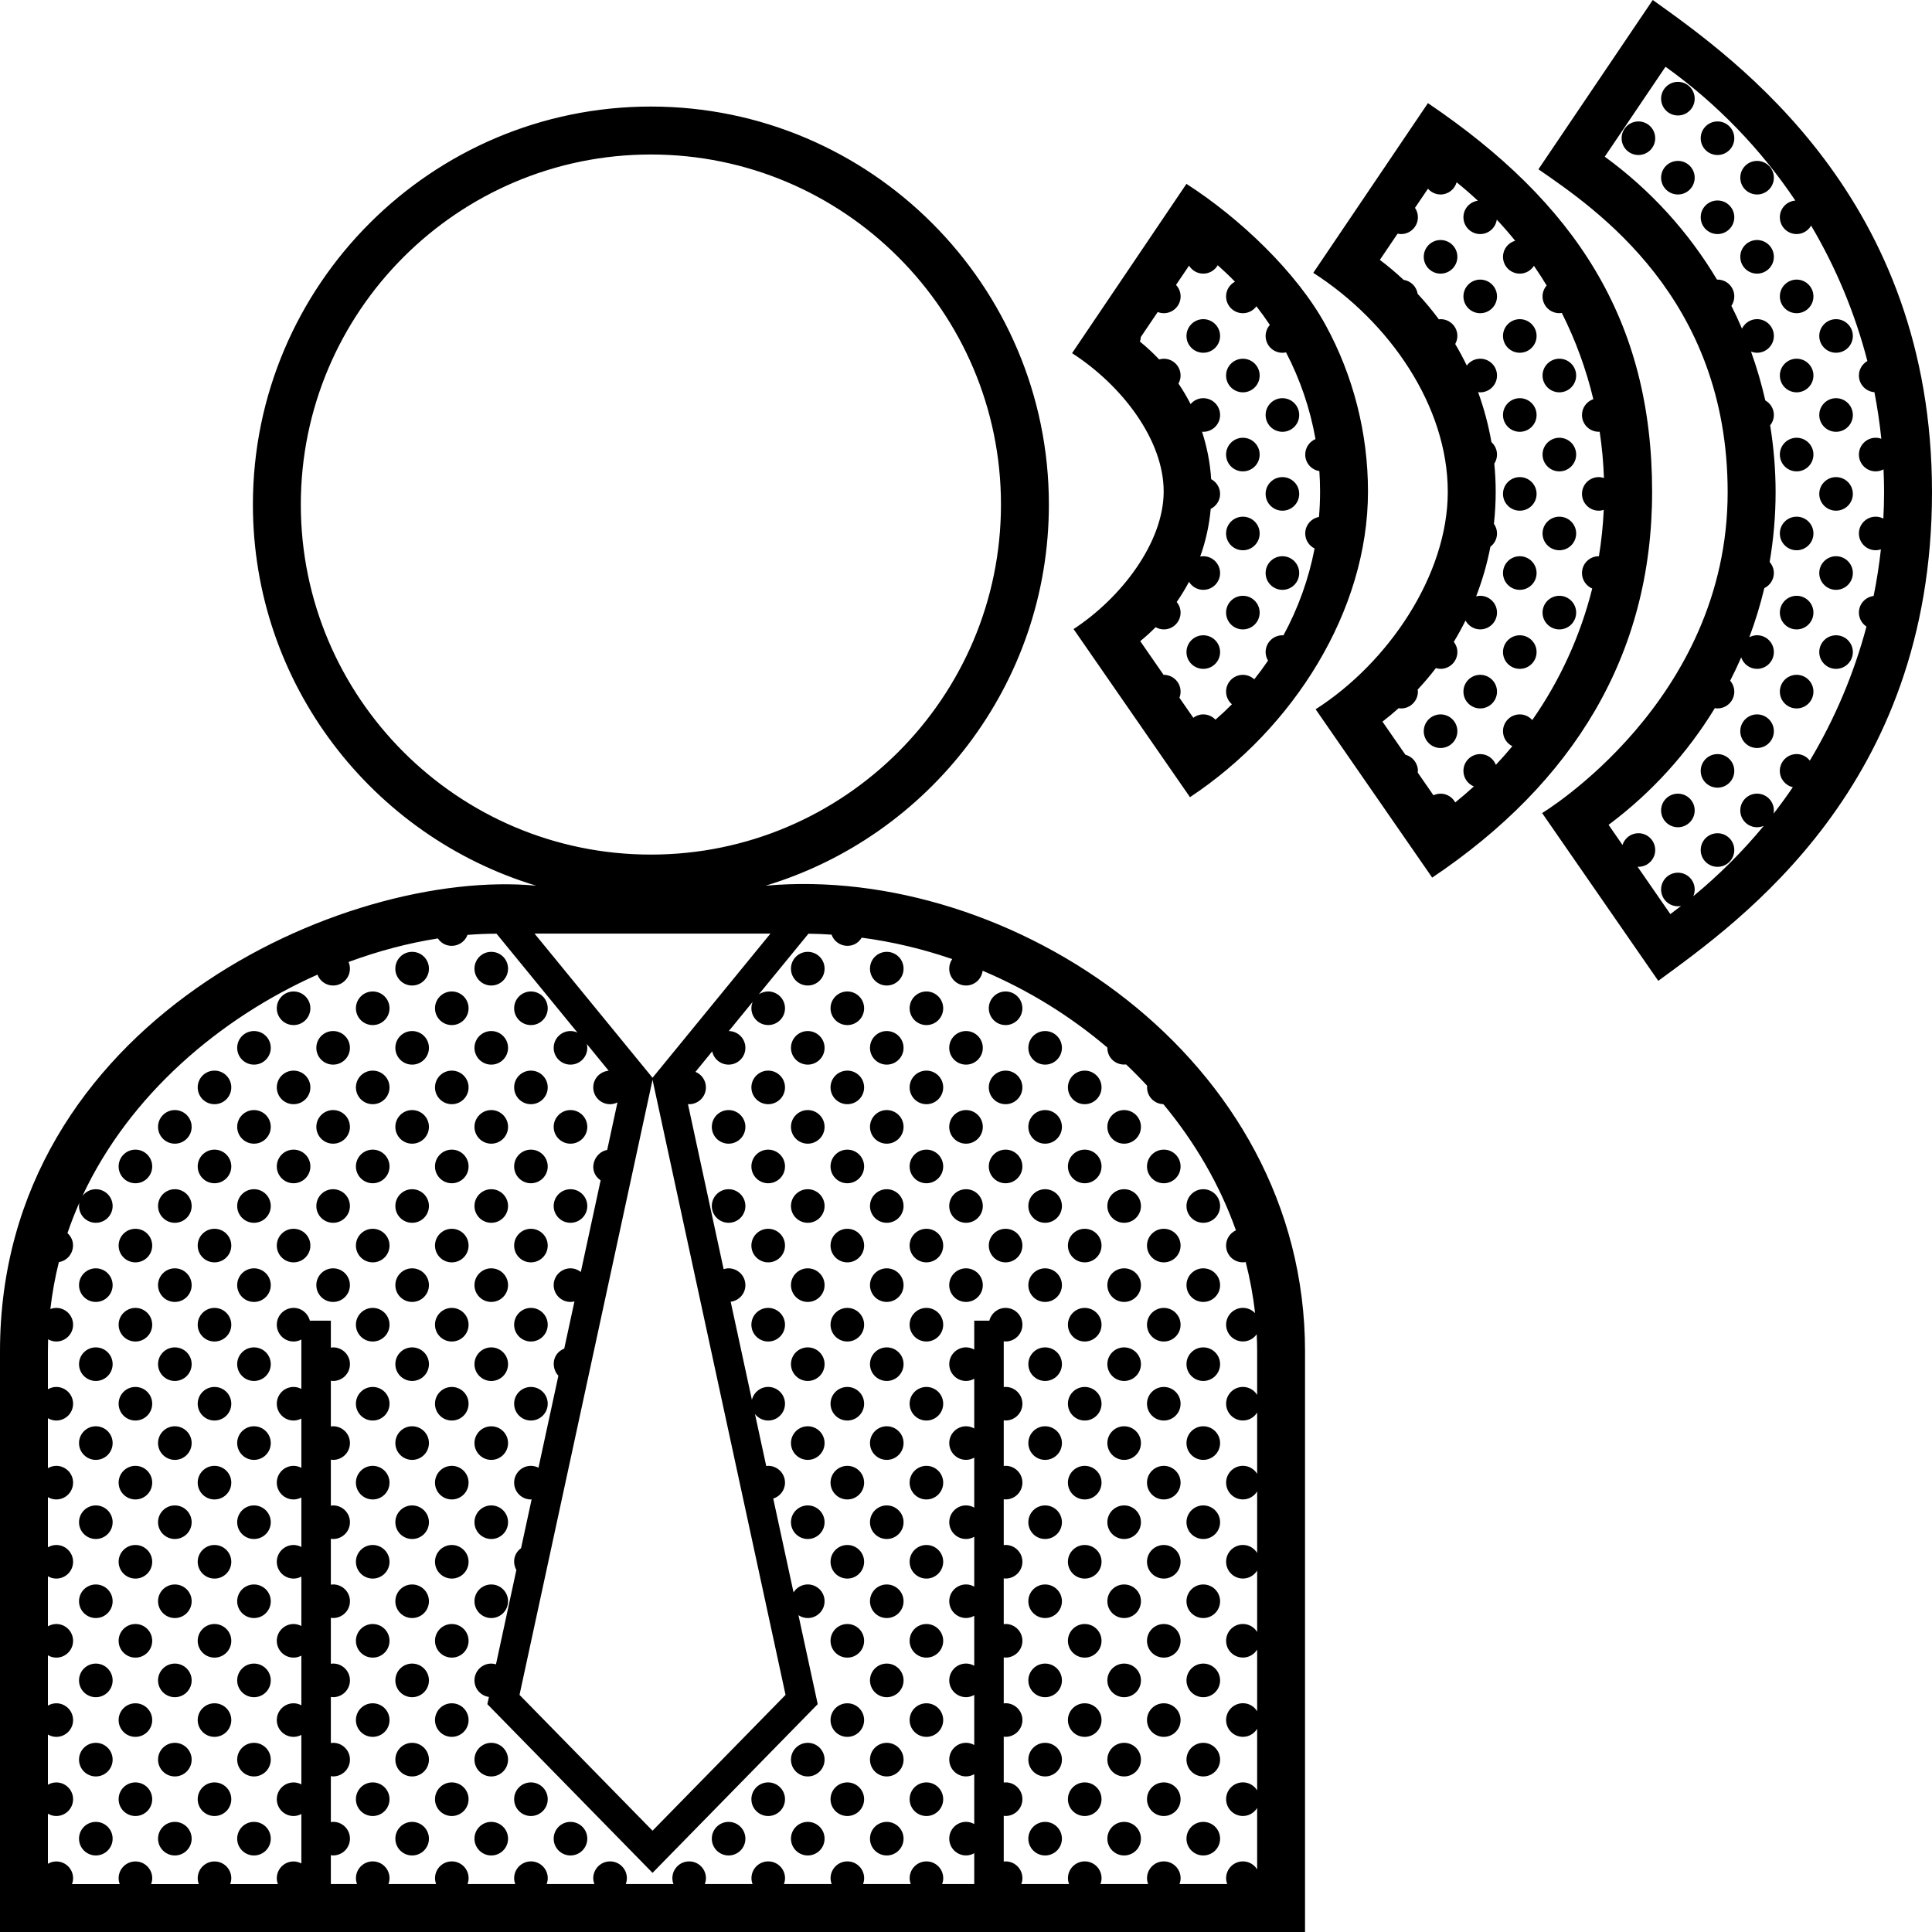 <svg width="60" height="60" viewBox="0 0 60 60" fill="none" xmlns="http://www.w3.org/2000/svg">
<g clip-path="url(#clip0_75_1578)">
<path d="M13.321 30.082C13.321 30.082 13.321 30.082 13.321 30.083C13.321 30.083 13.321 30.084 13.321 30.084C13.321 30.372 13.087 30.606 12.799 30.606C12.511 30.606 12.277 30.372 12.277 30.084C12.277 30.084 12.278 30.083 12.278 30.083C12.278 30.082 12.277 30.082 12.277 30.082C12.277 29.793 12.511 29.56 12.799 29.56C13.087 29.56 13.321 29.793 13.321 30.082ZM25.086 29.56C24.798 29.56 24.564 29.793 24.564 30.082C24.564 30.082 24.564 30.082 24.564 30.083C24.564 30.083 24.564 30.084 24.564 30.084C24.564 30.372 24.798 30.606 25.086 30.606C25.374 30.606 25.608 30.372 25.608 30.084C25.608 30.084 25.608 30.083 25.608 30.083C25.608 30.082 25.608 30.082 25.608 30.082C25.608 29.793 25.374 29.56 25.086 29.56ZM27.539 29.56C27.251 29.56 27.018 29.793 27.018 30.082C27.018 30.082 27.018 30.082 27.018 30.083C27.018 30.083 27.018 30.084 27.018 30.084C27.018 30.372 27.251 30.606 27.539 30.606C27.827 30.606 28.061 30.372 28.061 30.084C28.061 30.084 28.061 30.083 28.061 30.083C28.061 30.082 28.061 30.082 28.061 30.082C28.061 29.793 27.827 29.56 27.539 29.56ZM52.109 2.542C51.821 2.542 51.587 2.776 51.587 3.064C51.587 3.352 51.821 3.586 52.109 3.586C52.397 3.586 52.63 3.352 52.63 3.064C52.63 2.776 52.397 2.542 52.109 2.542ZM50.883 3.771C50.594 3.771 50.361 4.005 50.361 4.293C50.361 4.581 50.594 4.814 50.883 4.814C51.171 4.814 51.404 4.581 51.404 4.293C51.404 4.005 51.171 3.771 50.883 3.771ZM53.339 3.771C53.05 3.771 52.817 4.005 52.817 4.293C52.817 4.581 53.05 4.814 53.339 4.814C53.627 4.814 53.86 4.581 53.86 4.293C53.86 4.005 53.627 3.771 53.339 3.771ZM52.109 4.997C51.821 4.997 51.587 5.23 51.587 5.518C51.587 5.807 51.821 6.04 52.109 6.04C52.397 6.04 52.63 5.807 52.63 5.518C52.63 5.23 52.397 4.997 52.109 4.997ZM54.567 4.997C54.279 4.997 54.046 5.23 54.046 5.518C54.046 5.807 54.279 6.04 54.567 6.04C54.855 6.04 55.089 5.807 55.089 5.518C55.089 5.23 54.855 4.997 54.567 4.997ZM53.339 6.226C53.05 6.226 52.817 6.459 52.817 6.747C52.817 7.035 53.05 7.269 53.339 7.269C53.627 7.269 53.86 7.035 53.86 6.747C53.86 6.459 53.627 6.226 53.339 6.226ZM44.738 7.454C44.45 7.454 44.216 7.688 44.216 7.976C44.216 8.264 44.45 8.498 44.738 8.498C45.026 8.498 45.26 8.264 45.26 7.976C45.26 7.688 45.026 7.454 44.738 7.454ZM54.567 7.454C54.279 7.454 54.046 7.688 54.046 7.976C54.046 8.264 54.279 8.498 54.567 8.498C54.855 8.498 55.089 8.264 55.089 7.976C55.089 7.688 54.855 7.454 54.567 7.454ZM38.599 17.089C38.887 17.089 39.12 16.855 39.12 16.567C39.12 16.279 38.887 16.046 38.599 16.046C38.31 16.046 38.077 16.279 38.077 16.567C38.077 16.855 38.31 17.089 38.599 17.089ZM38.599 19.547C38.887 19.547 39.12 19.313 39.12 19.025C39.12 18.737 38.887 18.503 38.599 18.503C38.31 18.503 38.077 18.737 38.077 19.025C38.077 19.313 38.31 19.547 38.599 19.547ZM47.198 14.817C46.91 14.817 46.677 15.05 46.677 15.339C46.677 15.627 46.91 15.86 47.198 15.86C47.486 15.86 47.72 15.627 47.72 15.339C47.72 15.05 47.486 14.817 47.198 14.817ZM47.198 17.274C46.91 17.274 46.677 17.508 46.677 17.796C46.677 18.084 46.91 18.318 47.198 18.318C47.486 18.318 47.72 18.084 47.72 17.796C47.72 17.508 47.486 17.274 47.198 17.274ZM48.427 16.046C48.139 16.046 47.905 16.279 47.905 16.567C47.905 16.855 48.139 17.089 48.427 17.089C48.715 17.089 48.949 16.855 48.949 16.567C48.949 16.279 48.715 16.046 48.427 16.046ZM48.427 18.503C48.139 18.503 47.905 18.737 47.905 19.025C47.905 19.313 48.139 19.547 48.427 19.547C48.715 19.547 48.949 19.313 48.949 19.025C48.949 18.737 48.715 18.503 48.427 18.503ZM57.02 14.817C56.733 14.817 56.499 15.05 56.499 15.339C56.499 15.627 56.733 15.86 57.02 15.86C57.308 15.86 57.542 15.627 57.542 15.339C57.542 15.05 57.308 14.817 57.02 14.817ZM57.02 17.274C56.733 17.274 56.499 17.508 56.499 17.796C56.499 18.084 56.733 18.318 57.02 18.318C57.308 18.318 57.542 18.084 57.542 17.796C57.542 17.508 57.308 17.274 57.02 17.274ZM55.796 16.046C55.508 16.046 55.275 16.279 55.275 16.567C55.275 16.855 55.508 17.089 55.796 17.089C56.084 17.089 56.318 16.855 56.318 16.567C56.318 16.279 56.084 16.046 55.796 16.046ZM55.796 18.503C55.508 18.503 55.275 18.737 55.275 19.025C55.275 19.313 55.508 19.547 55.796 19.547C56.084 19.547 56.318 19.313 56.318 19.025C56.318 18.737 56.084 18.503 55.796 18.503ZM37.369 19.729C37.081 19.729 36.847 19.962 36.847 20.251C36.847 20.539 37.081 20.772 37.369 20.772C37.657 20.772 37.891 20.539 37.891 20.251C37.891 19.962 37.657 19.729 37.369 19.729ZM47.198 19.729C46.91 19.729 46.677 19.962 46.677 20.251C46.677 20.539 46.91 20.772 47.198 20.772C47.486 20.772 47.72 20.539 47.72 20.251C47.72 19.962 47.486 19.729 47.198 19.729ZM45.969 20.957C45.681 20.957 45.448 21.191 45.448 21.479C45.448 21.767 45.681 22.001 45.969 22.001C46.257 22.001 46.491 21.767 46.491 21.479C46.491 21.191 46.257 20.957 45.969 20.957ZM57.02 19.729C56.733 19.729 56.499 19.962 56.499 20.251C56.499 20.539 56.733 20.772 57.02 20.772C57.308 20.772 57.542 20.539 57.542 20.251C57.542 19.962 57.308 19.729 57.02 19.729ZM55.796 20.957C55.508 20.957 55.275 21.191 55.275 21.479C55.275 21.767 55.508 22.001 55.796 22.001C56.084 22.001 56.318 21.767 56.318 21.479C56.318 21.191 56.084 20.957 55.796 20.957ZM44.738 22.186C44.45 22.186 44.216 22.42 44.216 22.708C44.216 22.996 44.45 23.23 44.738 23.23C45.026 23.23 45.26 22.996 45.26 22.708C45.26 22.42 45.026 22.186 44.738 22.186ZM54.567 22.186C54.279 22.186 54.046 22.42 54.046 22.708C54.046 22.996 54.279 23.23 54.567 23.23C54.855 23.23 55.089 22.996 55.089 22.708C55.089 22.42 54.855 22.186 54.567 22.186ZM52.109 24.648C51.821 24.648 51.587 24.881 51.587 25.169C51.587 25.458 51.821 25.691 52.109 25.691C52.397 25.691 52.63 25.458 52.63 25.169C52.63 24.881 52.397 24.648 52.109 24.648ZM53.339 23.419C53.05 23.419 52.817 23.652 52.817 23.941C52.817 24.229 53.05 24.462 53.339 24.462C53.627 24.462 53.86 24.229 53.86 23.941C53.86 23.652 53.627 23.419 53.339 23.419ZM53.339 25.877C53.05 25.877 52.817 26.11 52.817 26.398C52.817 26.686 53.05 26.92 53.339 26.92C53.627 26.92 53.86 26.686 53.86 26.398C53.86 26.11 53.627 25.877 53.339 25.877ZM37.369 10.955C37.657 10.955 37.891 10.722 37.891 10.434C37.891 10.146 37.657 9.912 37.369 9.912C37.081 9.912 36.847 10.146 36.847 10.434C36.847 10.722 37.081 10.955 37.369 10.955ZM38.599 12.184C38.887 12.184 39.12 11.95 39.12 11.662C39.12 11.374 38.887 11.141 38.599 11.141C38.31 11.141 38.077 11.374 38.077 11.662C38.077 11.95 38.31 12.184 38.599 12.184ZM47.198 9.912C46.91 9.912 46.677 10.146 46.677 10.434C46.677 10.722 46.91 10.955 47.198 10.955C47.486 10.955 47.72 10.722 47.72 10.434C47.72 10.146 47.486 9.912 47.198 9.912ZM45.969 8.683C45.681 8.683 45.448 8.917 45.448 9.205C45.448 9.493 45.681 9.727 45.969 9.727C46.257 9.727 46.491 9.493 46.491 9.205C46.491 8.917 46.257 8.683 45.969 8.683ZM48.427 11.14C48.139 11.14 47.905 11.374 47.905 11.662C47.905 11.95 48.139 12.184 48.427 12.184C48.715 12.184 48.949 11.95 48.949 11.662C48.949 11.374 48.715 11.14 48.427 11.14ZM57.02 9.912C56.733 9.912 56.499 10.146 56.499 10.434C56.499 10.722 56.733 10.955 57.02 10.955C57.308 10.955 57.542 10.722 57.542 10.434C57.542 10.146 57.308 9.912 57.02 9.912ZM55.796 8.683C55.508 8.683 55.275 8.917 55.275 9.205C55.275 9.493 55.508 9.727 55.796 9.727C56.084 9.727 56.318 9.493 56.318 9.205C56.318 8.917 56.084 8.683 55.796 8.683ZM55.796 11.14C55.508 11.14 55.275 11.374 55.275 11.662C55.275 11.95 55.508 12.184 55.796 12.184C56.084 12.184 56.318 11.95 56.318 11.662C56.318 11.374 56.084 11.14 55.796 11.14ZM38.599 14.639C38.887 14.639 39.12 14.405 39.12 14.117C39.12 13.829 38.887 13.595 38.599 13.595C38.31 13.595 38.077 13.829 38.077 14.117C38.077 14.405 38.31 14.639 38.599 14.639ZM47.198 12.366C46.91 12.366 46.677 12.6 46.677 12.888C46.677 13.176 46.91 13.41 47.198 13.41C47.486 13.41 47.72 13.176 47.72 12.888C47.72 12.6 47.486 12.366 47.198 12.366ZM48.427 13.595C48.139 13.595 47.905 13.829 47.905 14.117C47.905 14.405 48.139 14.639 48.427 14.639C48.715 14.639 48.949 14.405 48.949 14.117C48.949 13.829 48.715 13.595 48.427 13.595ZM57.02 12.366C56.733 12.366 56.499 12.6 56.499 12.888C56.499 13.176 56.733 13.41 57.02 13.41C57.308 13.41 57.542 13.176 57.542 12.888C57.542 12.6 57.308 12.366 57.02 12.366ZM55.796 13.595C55.508 13.595 55.275 13.829 55.275 14.117C55.275 14.405 55.508 14.639 55.796 14.639C56.084 14.639 56.318 14.405 56.318 14.117C56.318 13.829 56.084 13.595 55.796 13.595ZM39.827 15.86C40.115 15.86 40.348 15.626 40.348 15.338C40.348 15.05 40.115 14.817 39.827 14.817C39.538 14.817 39.305 15.05 39.305 15.338C39.305 15.627 39.539 15.86 39.827 15.86ZM39.827 18.318C40.115 18.318 40.348 18.084 40.348 17.796C40.348 17.508 40.115 17.274 39.827 17.274C39.538 17.274 39.305 17.508 39.305 17.796C39.305 18.084 39.539 18.318 39.827 18.318ZM39.827 13.41C40.115 13.41 40.348 13.176 40.348 12.888C40.348 12.6 40.115 12.366 39.827 12.366C39.538 12.366 39.305 12.6 39.305 12.888C39.305 13.176 39.539 13.41 39.827 13.41ZM7.888 32.02C7.599 32.02 7.366 32.253 7.366 32.542C7.366 32.83 7.599 33.063 7.888 33.063C8.176 33.063 8.409 32.83 8.409 32.542C8.409 32.253 8.176 32.02 7.888 32.02ZM6.661 33.249C6.373 33.249 6.14 33.482 6.14 33.77C6.14 34.059 6.373 34.292 6.661 34.292C6.95 34.292 7.183 34.059 7.183 33.77C7.183 33.482 6.95 33.249 6.661 33.249ZM15.257 30.606C15.545 30.606 15.778 30.372 15.778 30.084C15.778 30.084 15.778 30.083 15.778 30.083C15.778 30.082 15.778 30.082 15.778 30.082C15.778 29.793 15.545 29.56 15.257 29.56C14.969 29.56 14.735 29.793 14.735 30.082C14.735 30.082 14.735 30.082 14.735 30.083C14.735 30.083 14.735 30.084 14.735 30.084C14.735 30.372 14.969 30.606 15.257 30.606ZM12.799 32.02C12.511 32.02 12.278 32.253 12.278 32.542C12.278 32.83 12.511 33.063 12.799 33.063C13.087 33.063 13.321 32.83 13.321 32.542C13.321 32.253 13.087 32.02 12.799 32.02ZM15.257 33.063C15.545 33.063 15.778 32.83 15.778 32.542C15.778 32.254 15.545 32.02 15.257 32.02C14.969 32.02 14.735 32.254 14.735 32.542C14.735 32.83 14.969 33.063 15.257 33.063ZM9.117 30.791C8.829 30.791 8.596 31.025 8.596 31.313C8.596 31.601 8.829 31.835 9.117 31.835C9.406 31.835 9.639 31.601 9.639 31.313C9.639 31.025 9.406 30.791 9.117 30.791ZM11.575 30.791C11.287 30.791 11.053 31.025 11.053 31.313C11.053 31.601 11.287 31.835 11.575 31.835C11.863 31.835 12.097 31.601 12.097 31.313C12.097 31.025 11.863 30.791 11.575 30.791ZM9.117 33.249C8.829 33.249 8.596 33.482 8.596 33.77C8.596 34.059 8.829 34.292 9.117 34.292C9.406 34.292 9.639 34.059 9.639 33.77C9.639 33.482 9.406 33.249 9.117 33.249ZM11.575 33.249C11.287 33.249 11.053 33.482 11.053 33.77C11.053 34.059 11.287 34.292 11.575 34.292C11.863 34.292 12.097 34.059 12.097 33.77C12.097 33.482 11.863 33.249 11.575 33.249ZM14.031 30.791C13.743 30.791 13.509 31.025 13.509 31.313C13.509 31.601 13.743 31.835 14.031 31.835C14.319 31.835 14.552 31.601 14.552 31.313C14.552 31.025 14.319 30.791 14.031 30.791ZM14.031 33.249C13.743 33.249 13.509 33.482 13.509 33.77C13.509 34.059 13.743 34.292 14.031 34.292C14.319 34.292 14.552 34.059 14.552 33.77C14.552 33.482 14.319 33.249 14.031 33.249ZM16.488 31.835C16.776 31.835 17.01 31.601 17.01 31.313C17.01 31.025 16.776 30.791 16.488 30.791C16.2 30.791 15.967 31.025 15.967 31.313C15.967 31.601 16.2 31.835 16.488 31.835ZM16.488 34.292C16.776 34.292 17.01 34.059 17.01 33.77C17.01 33.482 16.776 33.249 16.488 33.249C16.2 33.249 15.967 33.482 15.967 33.77C15.967 34.059 16.2 34.292 16.488 34.292ZM27.539 32.02C27.251 32.02 27.018 32.253 27.018 32.542C27.018 32.83 27.251 33.063 27.539 33.063C27.827 33.063 28.061 32.83 28.061 32.542C28.061 32.253 27.827 32.02 27.539 32.02ZM25.086 32.02C24.798 32.02 24.564 32.253 24.564 32.542C24.564 32.83 24.798 33.063 25.086 33.063C25.374 33.063 25.608 32.83 25.608 32.542C25.608 32.253 25.374 32.02 25.086 32.02ZM26.315 30.791C26.027 30.791 25.793 31.025 25.793 31.313C25.793 31.601 26.027 31.835 26.315 31.835C26.603 31.835 26.836 31.601 26.836 31.313C26.836 31.025 26.603 30.791 26.315 30.791ZM23.857 33.249C23.569 33.249 23.335 33.482 23.335 33.77C23.335 34.059 23.569 34.292 23.857 34.292C24.145 34.292 24.379 34.059 24.379 33.77C24.379 33.482 24.145 33.249 23.857 33.249ZM26.315 33.249C26.027 33.249 25.793 33.482 25.793 33.77C25.793 34.059 26.027 34.292 26.315 34.292C26.603 34.292 26.836 34.059 26.836 33.77C26.836 33.482 26.603 33.249 26.315 33.249ZM28.771 30.791C28.483 30.791 28.249 31.025 28.249 31.313C28.249 31.601 28.483 31.835 28.771 31.835C29.059 31.835 29.292 31.601 29.292 31.313C29.292 31.025 29.059 30.791 28.771 30.791ZM28.771 33.249C28.483 33.249 28.249 33.482 28.249 33.77C28.249 34.059 28.483 34.292 28.771 34.292C29.059 34.292 29.292 34.059 29.292 33.77C29.292 33.482 29.059 33.249 28.771 33.249ZM5.43 34.474C5.142 34.474 4.908 34.708 4.908 34.996C4.908 35.284 5.142 35.518 5.43 35.518C5.718 35.518 5.952 35.284 5.952 34.996C5.952 34.708 5.718 34.474 5.43 34.474ZM7.888 34.474C7.599 34.474 7.366 34.708 7.366 34.996C7.366 35.284 7.599 35.518 7.888 35.518C8.176 35.518 8.409 35.284 8.409 34.996C8.409 34.708 8.176 34.474 7.888 34.474ZM4.206 35.703C3.917 35.703 3.684 35.937 3.684 36.225C3.684 36.513 3.917 36.747 4.206 36.747C4.494 36.747 4.727 36.513 4.727 36.225C4.727 35.937 4.494 35.703 4.206 35.703ZM6.661 35.703C6.373 35.703 6.14 35.937 6.14 36.225C6.14 36.513 6.373 36.747 6.661 36.747C6.95 36.747 7.183 36.513 7.183 36.225C7.183 35.937 6.95 35.703 6.661 35.703ZM12.799 34.474C12.511 34.474 12.278 34.708 12.278 34.996C12.278 35.284 12.511 35.518 12.799 35.518C13.087 35.518 13.321 35.284 13.321 34.996C13.321 34.708 13.087 34.474 12.799 34.474ZM15.257 35.518C15.545 35.518 15.778 35.284 15.778 34.996C15.778 34.708 15.545 34.474 15.257 34.474C14.969 34.474 14.735 34.708 14.735 34.996C14.735 35.284 14.969 35.518 15.257 35.518ZM9.117 35.703C8.829 35.703 8.596 35.937 8.596 36.225C8.596 36.513 8.829 36.747 9.117 36.747C9.406 36.747 9.639 36.513 9.639 36.225C9.639 35.937 9.406 35.703 9.117 35.703ZM11.575 35.703C11.287 35.703 11.053 35.937 11.053 36.225C11.053 36.513 11.287 36.747 11.575 36.747C11.863 36.747 12.097 36.513 12.097 36.225C12.097 35.937 11.863 35.703 11.575 35.703ZM14.031 35.703C13.743 35.703 13.509 35.937 13.509 36.225C13.509 36.513 13.743 36.747 14.031 36.747C14.319 36.747 14.552 36.513 14.552 36.225C14.552 35.937 14.319 35.703 14.031 35.703ZM22.627 34.474C22.339 34.474 22.106 34.708 22.106 34.996C22.106 35.284 22.339 35.518 22.627 35.518C22.915 35.518 23.149 35.284 23.149 34.996C23.149 34.708 22.915 34.474 22.627 34.474ZM17.717 35.518C18.005 35.518 18.239 35.284 18.239 34.996C18.239 34.708 18.005 34.474 17.717 34.474C17.428 34.474 17.195 34.708 17.195 34.996C17.195 35.284 17.428 35.518 17.717 35.518ZM16.488 36.747C16.776 36.747 17.01 36.513 17.01 36.225C17.01 35.937 16.776 35.703 16.488 35.703C16.2 35.703 15.967 35.937 15.967 36.225C15.967 36.513 16.2 36.747 16.488 36.747ZM27.539 34.474C27.251 34.474 27.018 34.708 27.018 34.996C27.018 35.284 27.251 35.518 27.539 35.518C27.827 35.518 28.061 35.284 28.061 34.996C28.061 34.708 27.827 34.474 27.539 34.474ZM25.086 34.474C24.798 34.474 24.564 34.708 24.564 34.996C24.564 35.284 24.798 35.518 25.086 35.518C25.374 35.518 25.608 35.284 25.608 34.996C25.608 34.708 25.374 34.474 25.086 34.474ZM23.857 35.703C23.569 35.703 23.335 35.937 23.335 36.225C23.335 36.513 23.569 36.747 23.857 36.747C24.145 36.747 24.379 36.513 24.379 36.225C24.379 35.937 24.145 35.703 23.857 35.703ZM26.315 35.703C26.027 35.703 25.793 35.937 25.793 36.225C25.793 36.513 26.027 36.747 26.315 36.747C26.603 36.747 26.836 36.513 26.836 36.225C26.836 35.937 26.603 35.703 26.315 35.703ZM28.771 35.703C28.483 35.703 28.249 35.937 28.249 36.225C28.249 36.513 28.483 36.747 28.771 36.747C29.059 36.747 29.292 36.513 29.292 36.225C29.292 35.937 29.059 35.703 28.771 35.703ZM5.43 36.932C5.142 36.932 4.908 37.166 4.908 37.454C4.908 37.742 5.142 37.975 5.43 37.975C5.718 37.975 5.952 37.742 5.952 37.454C5.952 37.166 5.718 36.932 5.43 36.932ZM7.888 36.932C7.599 36.932 7.366 37.166 7.366 37.454C7.366 37.742 7.599 37.975 7.888 37.975C8.176 37.975 8.409 37.742 8.409 37.454C8.409 37.166 8.176 36.932 7.888 36.932ZM12.799 36.932C12.511 36.932 12.278 37.166 12.278 37.454C12.278 37.742 12.511 37.975 12.799 37.975C13.087 37.975 13.321 37.742 13.321 37.454C13.321 37.166 13.087 36.932 12.799 36.932ZM15.257 37.975C15.545 37.975 15.778 37.742 15.778 37.454C15.778 37.166 15.545 36.932 15.257 36.932C14.969 36.932 14.735 37.166 14.735 37.454C14.735 37.742 14.969 37.975 15.257 37.975ZM17.717 37.975C18.005 37.975 18.239 37.742 18.239 37.454C18.239 37.166 18.005 36.932 17.717 36.932C17.428 36.932 17.195 37.166 17.195 37.454C17.195 37.742 17.428 37.975 17.717 37.975ZM22.627 36.932C22.339 36.932 22.106 37.166 22.106 37.454C22.106 37.742 22.339 37.975 22.627 37.975C22.915 37.975 23.149 37.742 23.149 37.454C23.149 37.166 22.915 36.932 22.627 36.932ZM25.086 36.932C24.798 36.932 24.564 37.166 24.564 37.454C24.564 37.742 24.798 37.975 25.086 37.975C25.374 37.975 25.608 37.742 25.608 37.454C25.608 37.166 25.374 36.932 25.086 36.932ZM27.539 36.932C27.251 36.932 27.018 37.166 27.018 37.454C27.018 37.742 27.251 37.975 27.539 37.975C27.827 37.975 28.061 37.742 28.061 37.454C28.061 37.166 27.827 36.932 27.539 36.932ZM5.43 44.294C5.142 44.294 4.908 44.528 4.908 44.816C4.908 45.104 5.142 45.338 5.43 45.338C5.718 45.338 5.952 45.104 5.952 44.816C5.952 44.528 5.718 44.294 5.43 44.294ZM7.888 44.294C7.599 44.294 7.366 44.528 7.366 44.816C7.366 45.104 7.599 45.338 7.888 45.338C8.176 45.338 8.409 45.104 8.409 44.816C8.409 44.528 8.176 44.294 7.888 44.294ZM5.43 46.752C5.142 46.752 4.908 46.986 4.908 47.274C4.908 47.562 5.142 47.795 5.43 47.795C5.718 47.795 5.952 47.562 5.952 47.274C5.952 46.986 5.718 46.752 5.43 46.752ZM7.888 46.752C7.599 46.752 7.366 46.986 7.366 47.274C7.366 47.562 7.599 47.795 7.888 47.795C8.176 47.795 8.409 47.562 8.409 47.274C8.409 46.986 8.176 46.752 7.888 46.752ZM4.206 45.523C3.917 45.523 3.684 45.757 3.684 46.045C3.684 46.333 3.917 46.567 4.206 46.567C4.494 46.567 4.727 46.333 4.727 46.045C4.727 45.757 4.494 45.523 4.206 45.523ZM4.206 47.981C3.917 47.981 3.684 48.215 3.684 48.502C3.684 48.79 3.917 49.024 4.206 49.024C4.494 49.024 4.727 48.79 4.727 48.502C4.727 48.215 4.494 47.981 4.206 47.981ZM6.661 45.523C6.373 45.523 6.14 45.757 6.14 46.045C6.14 46.333 6.373 46.567 6.661 46.567C6.95 46.567 7.183 46.333 7.183 46.045C7.183 45.757 6.95 45.523 6.661 45.523ZM6.661 47.981C6.373 47.981 6.14 48.215 6.14 48.502C6.14 48.79 6.373 49.024 6.661 49.024C6.95 49.024 7.183 48.79 7.183 48.502C7.183 48.215 6.95 47.981 6.661 47.981ZM12.799 44.294C12.511 44.294 12.278 44.528 12.278 44.816C12.278 45.104 12.511 45.338 12.799 45.338C13.087 45.338 13.321 45.104 13.321 44.816C13.321 44.528 13.087 44.294 12.799 44.294ZM15.257 45.338C15.545 45.338 15.778 45.104 15.778 44.816C15.778 44.528 15.545 44.295 15.257 44.295C14.969 44.295 14.735 44.528 14.735 44.816C14.735 45.104 14.969 45.338 15.257 45.338ZM12.799 46.752C12.511 46.752 12.278 46.986 12.278 47.274C12.278 47.562 12.511 47.795 12.799 47.795C13.087 47.795 13.321 47.562 13.321 47.274C13.321 46.986 13.087 46.752 12.799 46.752ZM15.257 47.795C15.545 47.795 15.778 47.562 15.778 47.274C15.778 46.986 15.545 46.752 15.257 46.752C14.969 46.752 14.735 46.986 14.735 47.274C14.735 47.562 14.969 47.795 15.257 47.795ZM11.575 45.523C11.287 45.523 11.053 45.757 11.053 46.045C11.053 46.333 11.287 46.567 11.575 46.567C11.863 46.567 12.097 46.333 12.097 46.045C12.097 45.757 11.863 45.523 11.575 45.523ZM11.575 47.981C11.287 47.981 11.053 48.215 11.053 48.502C11.053 48.79 11.287 49.024 11.575 49.024C11.863 49.024 12.097 48.79 12.097 48.502C12.097 48.215 11.863 47.981 11.575 47.981ZM14.031 45.523C13.743 45.523 13.509 45.757 13.509 46.045C13.509 46.333 13.743 46.567 14.031 46.567C14.319 46.567 14.552 46.333 14.552 46.045C14.552 45.757 14.319 45.523 14.031 45.523ZM14.031 47.981C13.743 47.981 13.509 48.215 13.509 48.502C13.509 48.79 13.743 49.024 14.031 49.024C14.319 49.024 14.552 48.79 14.552 48.502C14.552 48.215 14.319 47.981 14.031 47.981ZM25.086 44.294C24.798 44.294 24.564 44.528 24.564 44.816C24.564 45.104 24.798 45.338 25.086 45.338C25.374 45.338 25.608 45.104 25.608 44.816C25.608 44.528 25.374 44.294 25.086 44.294ZM27.539 44.294C27.251 44.294 27.018 44.528 27.018 44.816C27.018 45.104 27.251 45.338 27.539 45.338C27.827 45.338 28.061 45.104 28.061 44.816C28.061 44.528 27.827 44.294 27.539 44.294ZM27.539 46.752C27.251 46.752 27.018 46.986 27.018 47.274C27.018 47.562 27.251 47.795 27.539 47.795C27.827 47.795 28.061 47.562 28.061 47.274C28.061 46.986 27.827 46.752 27.539 46.752ZM25.086 46.752C24.798 46.752 24.564 46.986 24.564 47.274C24.564 47.562 24.798 47.795 25.086 47.795C25.374 47.795 25.608 47.562 25.608 47.274C25.608 46.986 25.374 46.752 25.086 46.752ZM26.315 45.523C26.027 45.523 25.793 45.757 25.793 46.045C25.793 46.333 26.027 46.567 26.315 46.567C26.603 46.567 26.836 46.333 26.836 46.045C26.836 45.757 26.603 45.523 26.315 45.523ZM26.315 47.981C26.027 47.981 25.793 48.215 25.793 48.502C25.793 48.79 26.027 49.024 26.315 49.024C26.603 49.024 26.836 48.79 26.836 48.502C26.836 48.215 26.603 47.981 26.315 47.981ZM28.771 45.523C28.483 45.523 28.249 45.757 28.249 46.045C28.249 46.333 28.483 46.567 28.771 46.567C29.059 46.567 29.292 46.333 29.292 46.045C29.292 45.757 29.059 45.523 28.771 45.523ZM28.771 47.981C28.483 47.981 28.249 48.215 28.249 48.502C28.249 48.79 28.483 49.024 28.771 49.024C29.059 49.024 29.292 48.79 29.292 48.502C29.292 48.215 29.059 47.981 28.771 47.981ZM5.43 49.207C5.142 49.207 4.908 49.44 4.908 49.728C4.908 50.016 5.142 50.25 5.43 50.25C5.718 50.25 5.952 50.016 5.952 49.728C5.952 49.44 5.718 49.207 5.43 49.207ZM7.888 49.207C7.599 49.207 7.366 49.44 7.366 49.728C7.366 50.016 7.599 50.25 7.888 50.25C8.176 50.25 8.409 50.016 8.409 49.728C8.409 49.44 8.176 49.207 7.888 49.207ZM4.206 50.435C3.917 50.435 3.684 50.669 3.684 50.957C3.684 51.245 3.917 51.479 4.206 51.479C4.494 51.479 4.727 51.245 4.727 50.957C4.727 50.669 4.494 50.435 4.206 50.435ZM6.661 50.435C6.373 50.435 6.14 50.669 6.14 50.957C6.14 51.245 6.373 51.479 6.661 51.479C6.95 51.479 7.183 51.245 7.183 50.957C7.183 50.669 6.95 50.435 6.661 50.435ZM12.799 49.207C12.511 49.207 12.278 49.44 12.278 49.728C12.278 50.016 12.511 50.25 12.799 50.25C13.087 50.25 13.321 50.016 13.321 49.728C13.321 49.44 13.087 49.207 12.799 49.207ZM15.257 50.25C15.545 50.25 15.778 50.016 15.778 49.728C15.778 49.44 15.545 49.207 15.257 49.207C14.969 49.207 14.735 49.44 14.735 49.728C14.735 50.016 14.969 50.25 15.257 50.25ZM11.575 50.435C11.287 50.435 11.053 50.669 11.053 50.957C11.053 51.245 11.287 51.479 11.575 51.479C11.863 51.479 12.097 51.245 12.097 50.957C12.097 50.669 11.863 50.435 11.575 50.435ZM14.031 50.435C13.743 50.435 13.509 50.669 13.509 50.957C13.509 51.245 13.743 51.479 14.031 51.479C14.319 51.479 14.552 51.245 14.552 50.957C14.552 50.669 14.319 50.435 14.031 50.435ZM27.539 49.207C27.251 49.207 27.018 49.44 27.018 49.728C27.018 50.016 27.251 50.25 27.539 50.25C27.827 50.25 28.061 50.016 28.061 49.728C28.061 49.44 27.827 49.207 27.539 49.207ZM26.315 50.435C26.027 50.435 25.793 50.669 25.793 50.957C25.793 51.245 26.027 51.479 26.315 51.479C26.603 51.479 26.836 51.245 26.836 50.957C26.836 50.669 26.603 50.435 26.315 50.435ZM28.771 50.435C28.483 50.435 28.249 50.669 28.249 50.957C28.249 51.245 28.483 51.479 28.771 51.479C29.059 51.479 29.292 51.245 29.292 50.957C29.292 50.669 29.059 50.435 28.771 50.435ZM5.43 51.664C5.142 51.664 4.908 51.898 4.908 52.186C4.908 52.474 5.142 52.708 5.43 52.708C5.718 52.708 5.952 52.474 5.952 52.186C5.952 51.898 5.718 51.664 5.43 51.664ZM7.888 51.664C7.599 51.664 7.366 51.898 7.366 52.186C7.366 52.474 7.599 52.708 7.888 52.708C8.176 52.708 8.409 52.474 8.409 52.186C8.409 51.898 8.176 51.664 7.888 51.664ZM12.799 51.664C12.511 51.664 12.278 51.898 12.278 52.186C12.278 52.474 12.511 52.708 12.799 52.708C13.087 52.708 13.321 52.474 13.321 52.186C13.321 51.898 13.087 51.664 12.799 51.664ZM27.539 51.664C27.251 51.664 27.018 51.898 27.018 52.186C27.018 52.474 27.251 52.708 27.539 52.708C27.827 52.708 28.061 52.474 28.061 52.186C28.061 51.898 27.827 51.664 27.539 51.664ZM5.43 54.125C5.142 54.125 4.908 54.359 4.908 54.647C4.908 54.935 5.142 55.169 5.43 55.169C5.718 55.169 5.952 54.935 5.952 54.647C5.952 54.359 5.718 54.125 5.43 54.125ZM7.888 54.125C7.599 54.125 7.366 54.359 7.366 54.647C7.366 54.935 7.599 55.169 7.888 55.169C8.176 55.169 8.409 54.935 8.409 54.647C8.409 54.359 8.176 54.125 7.888 54.125ZM4.206 52.897C3.917 52.897 3.684 53.13 3.684 53.418C3.684 53.707 3.917 53.94 4.206 53.94C4.494 53.94 4.727 53.707 4.727 53.418C4.727 53.13 4.494 52.897 4.206 52.897ZM4.206 55.354C3.917 55.354 3.684 55.587 3.684 55.876C3.684 56.164 3.917 56.398 4.206 56.398C4.494 56.398 4.727 56.164 4.727 55.876C4.727 55.588 4.494 55.354 4.206 55.354ZM6.661 52.897C6.373 52.897 6.14 53.13 6.14 53.418C6.14 53.707 6.373 53.94 6.661 53.94C6.95 53.94 7.183 53.707 7.183 53.418C7.183 53.13 6.95 52.897 6.661 52.897ZM6.661 55.354C6.373 55.354 6.14 55.587 6.14 55.876C6.14 56.164 6.373 56.398 6.661 56.398C6.95 56.398 7.183 56.164 7.183 55.876C7.183 55.588 6.95 55.354 6.661 55.354ZM12.799 54.125C12.511 54.125 12.278 54.359 12.278 54.647C12.278 54.935 12.511 55.169 12.799 55.169C13.087 55.169 13.321 54.935 13.321 54.647C13.321 54.359 13.087 54.125 12.799 54.125ZM15.257 54.125C14.969 54.125 14.735 54.359 14.735 54.647C14.735 54.935 14.969 55.169 15.257 55.169C15.545 55.169 15.778 54.935 15.778 54.647C15.778 54.359 15.545 54.125 15.257 54.125ZM11.575 52.897C11.287 52.897 11.053 53.13 11.053 53.418C11.053 53.707 11.287 53.94 11.575 53.94C11.863 53.94 12.097 53.707 12.097 53.418C12.097 53.13 11.863 52.897 11.575 52.897ZM11.575 55.354C11.287 55.354 11.053 55.587 11.053 55.876C11.053 56.164 11.287 56.398 11.575 56.398C11.863 56.398 12.097 56.164 12.097 55.876C12.097 55.588 11.863 55.354 11.575 55.354ZM14.031 52.897C13.743 52.897 13.509 53.13 13.509 53.418C13.509 53.707 13.743 53.94 14.031 53.94C14.319 53.94 14.552 53.707 14.552 53.418C14.552 53.13 14.319 52.897 14.031 52.897ZM14.031 55.354C13.743 55.354 13.509 55.587 13.509 55.876C13.509 56.164 13.743 56.398 14.031 56.398C14.319 56.398 14.552 56.164 14.552 55.876C14.552 55.588 14.319 55.354 14.031 55.354ZM16.488 55.354C16.2 55.354 15.967 55.587 15.967 55.876C15.967 56.164 16.2 56.398 16.488 56.398C16.776 56.398 17.01 56.164 17.01 55.876C17.01 55.588 16.776 55.354 16.488 55.354ZM27.539 54.125C27.251 54.125 27.018 54.359 27.018 54.647C27.018 54.935 27.251 55.169 27.539 55.169C27.827 55.169 28.061 54.935 28.061 54.647C28.061 54.359 27.827 54.125 27.539 54.125ZM25.086 54.125C24.798 54.125 24.564 54.359 24.564 54.647C24.564 54.935 24.798 55.169 25.086 55.169C25.374 55.169 25.608 54.935 25.608 54.647C25.608 54.359 25.374 54.125 25.086 54.125ZM26.315 52.897C26.027 52.897 25.793 53.13 25.793 53.418C25.793 53.707 26.027 53.94 26.315 53.94C26.603 53.94 26.836 53.707 26.836 53.418C26.836 53.13 26.603 52.897 26.315 52.897ZM23.857 55.354C23.569 55.354 23.335 55.587 23.335 55.876C23.335 56.164 23.569 56.398 23.857 56.398C24.145 56.398 24.379 56.164 24.379 55.876C24.379 55.588 24.145 55.354 23.857 55.354ZM26.315 55.354C26.027 55.354 25.793 55.587 25.793 55.876C25.793 56.164 26.027 56.398 26.315 56.398C26.603 56.398 26.836 56.164 26.836 55.876C26.836 55.588 26.603 55.354 26.315 55.354ZM28.771 52.897C28.483 52.897 28.249 53.13 28.249 53.418C28.249 53.707 28.483 53.94 28.771 53.94C29.059 53.94 29.292 53.707 29.292 53.418C29.292 53.13 29.059 52.897 28.771 52.897ZM28.771 55.354C28.483 55.354 28.249 55.587 28.249 55.876C28.249 56.164 28.483 56.398 28.771 56.398C29.059 56.398 29.292 56.164 29.292 55.876C29.292 55.588 29.059 55.354 28.771 55.354ZM5.43 56.58C5.142 56.58 4.908 56.813 4.908 57.102C4.908 57.389 5.142 57.623 5.43 57.623C5.718 57.623 5.952 57.389 5.952 57.102C5.952 56.813 5.718 56.58 5.43 56.58ZM7.888 56.58C7.599 56.58 7.366 56.813 7.366 57.102C7.366 57.389 7.599 57.623 7.888 57.623C8.176 57.623 8.409 57.389 8.409 57.102C8.409 56.813 8.176 56.58 7.888 56.58ZM12.799 56.58C12.511 56.58 12.278 56.813 12.278 57.102C12.278 57.389 12.511 57.623 12.799 57.623C13.087 57.623 13.321 57.389 13.321 57.102C13.321 56.813 13.087 56.58 12.799 56.58ZM15.257 56.58C14.969 56.58 14.735 56.813 14.735 57.102C14.735 57.389 14.969 57.623 15.257 57.623C15.545 57.623 15.778 57.389 15.778 57.102C15.778 56.813 15.545 56.58 15.257 56.58ZM22.627 56.58C22.339 56.58 22.106 56.813 22.106 57.102C22.106 57.389 22.339 57.623 22.627 57.623C22.915 57.623 23.149 57.389 23.149 57.102C23.149 56.813 22.915 56.58 22.627 56.58ZM17.717 56.58C17.428 56.58 17.195 56.813 17.195 57.101V57.102C17.195 57.389 17.428 57.623 17.717 57.623C18.005 57.623 18.239 57.389 18.239 57.102C18.239 57.101 18.239 57.101 18.239 57.101C18.239 56.813 18.005 56.58 17.717 56.58ZM27.539 56.58C27.251 56.58 27.018 56.813 27.018 57.102C27.018 57.389 27.251 57.623 27.539 57.623C27.827 57.623 28.061 57.389 28.061 57.102C28.061 56.813 27.827 56.58 27.539 56.58ZM25.086 56.58C24.798 56.58 24.564 56.813 24.564 57.101V57.102C24.564 57.389 24.798 57.623 25.086 57.623C25.374 57.623 25.608 57.389 25.608 57.102C25.608 57.101 25.608 57.101 25.608 57.101C25.608 56.813 25.374 56.58 25.086 56.58ZM5.43 39.389C5.142 39.389 4.908 39.623 4.908 39.911C4.908 40.199 5.142 40.433 5.43 40.433C5.718 40.433 5.952 40.199 5.952 39.911C5.952 39.623 5.718 39.389 5.43 39.389ZM7.888 39.389C7.599 39.389 7.366 39.623 7.366 39.911C7.366 40.199 7.599 40.433 7.888 40.433C8.176 40.433 8.409 40.199 8.409 39.911C8.409 39.623 8.176 39.389 7.888 39.389ZM4.206 38.161C3.917 38.161 3.684 38.394 3.684 38.682C3.684 38.971 3.917 39.204 4.206 39.204C4.494 39.204 4.727 38.971 4.727 38.682C4.727 38.394 4.494 38.161 4.206 38.161ZM4.206 40.618C3.917 40.618 3.684 40.852 3.684 41.14C3.684 41.428 3.917 41.662 4.206 41.662C4.494 41.662 4.727 41.428 4.727 41.14C4.727 40.852 4.494 40.618 4.206 40.618ZM6.661 38.161C6.373 38.161 6.14 38.394 6.14 38.682C6.14 38.971 6.373 39.204 6.661 39.204C6.95 39.204 7.183 38.971 7.183 38.682C7.183 38.394 6.95 38.161 6.661 38.161ZM6.661 40.618C6.373 40.618 6.14 40.852 6.14 41.14C6.14 41.428 6.373 41.662 6.661 41.662C6.95 41.662 7.183 41.428 7.183 41.14C7.183 40.852 6.95 40.618 6.661 40.618ZM12.799 39.389C12.511 39.389 12.278 39.623 12.278 39.911C12.278 40.199 12.511 40.433 12.799 40.433C13.087 40.433 13.321 40.199 13.321 39.911C13.321 39.623 13.087 39.389 12.799 39.389ZM15.257 40.433C15.545 40.433 15.778 40.199 15.778 39.911C15.778 39.623 15.545 39.389 15.257 39.389C14.969 39.389 14.735 39.623 14.735 39.911C14.735 40.199 14.969 40.433 15.257 40.433ZM9.117 38.161C8.829 38.161 8.596 38.394 8.596 38.682C8.596 38.971 8.829 39.204 9.117 39.204C9.406 39.204 9.639 38.971 9.639 38.682C9.639 38.394 9.406 38.161 9.117 38.161ZM11.575 38.161C11.287 38.161 11.053 38.394 11.053 38.682C11.053 38.971 11.287 39.204 11.575 39.204C11.863 39.204 12.097 38.971 12.097 38.682C12.097 38.394 11.863 38.161 11.575 38.161ZM11.575 40.618C11.287 40.618 11.053 40.852 11.053 41.14C11.053 41.428 11.287 41.662 11.575 41.662C11.863 41.662 12.097 41.428 12.097 41.14C12.097 40.852 11.863 40.618 11.575 40.618ZM14.031 38.161C13.743 38.161 13.509 38.394 13.509 38.682C13.509 38.971 13.743 39.204 14.031 39.204C14.319 39.204 14.552 38.971 14.552 38.682C14.552 38.394 14.319 38.161 14.031 38.161ZM14.031 40.618C13.743 40.618 13.509 40.852 13.509 41.14C13.509 41.428 13.743 41.662 14.031 41.662C14.319 41.662 14.552 41.428 14.552 41.14C14.552 40.852 14.319 40.618 14.031 40.618ZM16.488 39.204C16.776 39.204 17.01 38.971 17.01 38.682C17.01 38.394 16.776 38.161 16.488 38.161C16.2 38.161 15.967 38.394 15.967 38.682C15.967 38.971 16.2 39.204 16.488 39.204ZM16.488 41.662C16.776 41.662 17.01 41.428 17.01 41.14C17.01 40.852 16.776 40.618 16.488 40.618C16.2 40.618 15.967 40.852 15.967 41.14C15.967 41.428 16.2 41.662 16.488 41.662ZM27.539 39.389C27.251 39.389 27.018 39.623 27.018 39.911C27.018 40.199 27.251 40.433 27.539 40.433C27.827 40.433 28.061 40.199 28.061 39.911C28.061 39.623 27.827 39.389 27.539 39.389ZM25.086 39.389C24.798 39.389 24.564 39.623 24.564 39.911C24.564 40.199 24.798 40.433 25.086 40.433C25.374 40.433 25.608 40.199 25.608 39.911C25.608 39.623 25.374 39.389 25.086 39.389ZM23.857 38.161C23.569 38.161 23.335 38.394 23.335 38.682C23.335 38.971 23.569 39.204 23.857 39.204C24.145 39.204 24.379 38.971 24.379 38.682C24.379 38.394 24.145 38.161 23.857 38.161ZM26.315 38.161C26.027 38.161 25.793 38.394 25.793 38.682C25.793 38.971 26.027 39.204 26.315 39.204C26.603 39.204 26.836 38.971 26.836 38.682C26.836 38.394 26.603 38.161 26.315 38.161ZM23.857 40.618C23.569 40.618 23.335 40.852 23.335 41.14C23.335 41.428 23.569 41.662 23.857 41.662C24.145 41.662 24.379 41.428 24.379 41.14C24.379 40.852 24.145 40.618 23.857 40.618ZM26.315 40.618C26.027 40.618 25.793 40.852 25.793 41.14C25.793 41.428 26.027 41.662 26.315 41.662C26.603 41.662 26.836 41.428 26.836 41.14C26.836 40.852 26.603 40.618 26.315 40.618ZM28.771 38.161C28.483 38.161 28.249 38.394 28.249 38.682C28.249 38.971 28.483 39.204 28.771 39.204C29.059 39.204 29.292 38.971 29.292 38.682C29.292 38.394 29.059 38.161 28.771 38.161ZM28.771 40.618C28.483 40.618 28.249 40.852 28.249 41.14C28.249 41.428 28.483 41.662 28.771 41.662C29.059 41.662 29.292 41.428 29.292 41.14C29.292 40.852 29.059 40.618 28.771 40.618ZM5.43 41.844C5.142 41.844 4.908 42.077 4.908 42.365C4.908 42.654 5.142 42.887 5.43 42.887C5.718 42.887 5.952 42.654 5.952 42.365C5.952 42.077 5.718 41.844 5.43 41.844ZM2.976 44.294C2.688 44.294 2.454 44.528 2.454 44.816C2.454 45.104 2.688 45.338 2.976 45.338C3.264 45.338 3.498 45.104 3.498 44.816C3.498 44.528 3.264 44.294 2.976 44.294ZM2.976 46.752C2.688 46.752 2.454 46.986 2.454 47.274C2.454 47.562 2.688 47.795 2.976 47.795C3.264 47.795 3.498 47.562 3.498 47.274C3.498 46.986 3.264 46.752 2.976 46.752ZM2.976 49.207C2.688 49.207 2.454 49.44 2.454 49.728C2.454 50.016 2.688 50.25 2.976 50.25C3.264 50.25 3.498 50.016 3.498 49.728C3.498 49.44 3.264 49.207 2.976 49.207ZM2.976 51.664C2.688 51.664 2.454 51.898 2.454 52.186C2.454 52.474 2.688 52.708 2.976 52.708C3.264 52.708 3.498 52.474 3.498 52.186C3.498 51.898 3.264 51.664 2.976 51.664ZM2.976 54.125C2.688 54.125 2.454 54.359 2.454 54.647C2.454 54.935 2.688 55.169 2.976 55.169C3.264 55.169 3.498 54.935 3.498 54.647C3.498 54.359 3.264 54.125 2.976 54.125ZM2.976 56.58C2.688 56.58 2.454 56.813 2.454 57.102C2.454 57.389 2.688 57.623 2.976 57.623C3.264 57.623 3.498 57.389 3.498 57.102C3.498 56.813 3.264 56.58 2.976 56.58ZM2.976 39.389C2.688 39.389 2.454 39.623 2.454 39.911C2.454 40.199 2.688 40.433 2.976 40.433C3.264 40.433 3.498 40.199 3.498 39.911C3.498 39.623 3.264 39.389 2.976 39.389ZM2.976 41.844C2.688 41.844 2.454 42.077 2.454 42.365C2.454 42.654 2.688 42.887 2.976 42.887C3.264 42.887 3.498 42.654 3.498 42.365C3.498 42.077 3.264 41.844 2.976 41.844ZM7.888 41.844C7.599 41.844 7.366 42.077 7.366 42.365C7.366 42.654 7.599 42.887 7.888 42.887C8.176 42.887 8.409 42.654 8.409 42.365C8.409 42.077 8.176 41.844 7.888 41.844ZM4.206 43.073C3.917 43.073 3.684 43.306 3.684 43.594C3.684 43.883 3.917 44.116 4.206 44.116C4.494 44.116 4.727 43.883 4.727 43.594C4.727 43.306 4.494 43.073 4.206 43.073ZM6.661 43.073C6.373 43.073 6.14 43.306 6.14 43.594C6.14 43.883 6.373 44.116 6.661 44.116C6.95 44.116 7.183 43.883 7.183 43.594C7.183 43.306 6.95 43.073 6.661 43.073ZM12.799 41.844C12.511 41.844 12.278 42.077 12.278 42.365C12.278 42.654 12.511 42.887 12.799 42.887C13.087 42.887 13.321 42.654 13.321 42.365C13.321 42.077 13.087 41.844 12.799 41.844ZM15.257 42.888C15.545 42.888 15.778 42.654 15.778 42.366C15.778 42.078 15.545 41.844 15.257 41.844C14.969 41.844 14.735 42.078 14.735 42.366C14.735 42.654 14.969 42.888 15.257 42.888ZM11.575 43.073C11.287 43.073 11.053 43.306 11.053 43.594C11.053 43.883 11.287 44.116 11.575 44.116C11.863 44.116 12.097 43.883 12.097 43.594C12.097 43.306 11.863 43.073 11.575 43.073ZM14.031 43.073C13.743 43.073 13.509 43.306 13.509 43.594C13.509 43.883 13.743 44.116 14.031 44.116C14.319 44.116 14.552 43.883 14.552 43.594C14.552 43.306 14.319 43.073 14.031 43.073ZM16.488 44.116C16.776 44.116 17.01 43.883 17.01 43.594C17.01 43.306 16.776 43.073 16.488 43.073C16.2 43.073 15.967 43.306 15.967 43.594C15.967 43.883 16.2 44.116 16.488 44.116ZM27.539 41.844C27.251 41.844 27.018 42.077 27.018 42.365C27.018 42.654 27.251 42.887 27.539 42.887C27.827 42.887 28.061 42.654 28.061 42.365C28.061 42.077 27.827 41.844 27.539 41.844ZM25.086 41.844C24.798 41.844 24.564 42.077 24.564 42.365C24.564 42.654 24.798 42.887 25.086 42.887C25.374 42.887 25.608 42.654 25.608 42.365C25.608 42.077 25.374 41.844 25.086 41.844ZM26.315 43.073C26.027 43.073 25.793 43.306 25.793 43.594C25.793 43.883 26.027 44.116 26.315 44.116C26.603 44.116 26.836 43.883 26.836 43.594C26.836 43.306 26.603 43.073 26.315 43.073ZM28.771 43.073C28.483 43.073 28.249 43.306 28.249 43.594C28.249 43.883 28.483 44.116 28.771 44.116C29.059 44.116 29.292 43.883 29.292 43.594C29.292 43.306 29.059 43.073 28.771 43.073ZM10.345 32.02C10.057 32.02 9.824 32.253 9.824 32.542C9.824 32.83 10.057 33.063 10.345 33.063C10.634 33.063 10.867 32.83 10.867 32.542C10.867 32.253 10.634 32.02 10.345 32.02ZM10.345 34.474C10.057 34.474 9.824 34.708 9.824 34.996C9.824 35.284 10.057 35.518 10.345 35.518C10.634 35.518 10.867 35.284 10.867 34.996C10.867 34.708 10.634 34.474 10.345 34.474ZM10.345 36.932C10.057 36.932 9.824 37.166 9.824 37.454C9.824 37.742 10.057 37.975 10.345 37.975C10.634 37.975 10.867 37.742 10.867 37.454C10.867 37.166 10.634 36.932 10.345 36.932ZM10.345 39.389C10.057 39.389 9.824 39.623 9.824 39.911C9.824 40.199 10.057 40.433 10.345 40.433C10.634 40.433 10.867 40.199 10.867 39.911C10.867 39.623 10.634 39.389 10.345 39.389ZM30.001 32.02C29.712 32.02 29.479 32.253 29.479 32.542C29.479 32.83 29.712 33.063 30.001 33.063C30.289 33.063 30.522 32.83 30.522 32.542C30.522 32.253 30.289 32.02 30.001 32.02ZM31.229 30.791C30.941 30.791 30.708 31.025 30.708 31.313C30.708 31.601 30.941 31.835 31.229 31.835C31.517 31.835 31.751 31.601 31.751 31.313C31.751 31.025 31.517 30.791 31.229 30.791ZM31.229 33.249C30.941 33.249 30.708 33.482 30.708 33.77C30.708 34.059 30.941 34.292 31.229 34.292C31.517 34.292 31.751 34.059 31.751 33.77C31.751 33.482 31.517 33.249 31.229 33.249ZM33.687 33.249C33.399 33.249 33.165 33.482 33.165 33.77C33.165 34.059 33.399 34.292 33.687 34.292C33.975 34.292 34.209 34.059 34.209 33.77C34.209 33.482 33.975 33.249 33.687 33.249ZM30.001 34.474C29.712 34.474 29.479 34.708 29.479 34.996C29.479 35.284 29.712 35.518 30.001 35.518C30.289 35.518 30.522 35.284 30.522 34.996C30.522 34.708 30.289 34.474 30.001 34.474ZM34.911 34.474C34.623 34.474 34.39 34.708 34.39 34.996C34.39 35.284 34.623 35.518 34.911 35.518C35.199 35.518 35.433 35.284 35.433 34.996C35.433 34.708 35.199 34.474 34.911 34.474ZM31.229 35.703C30.941 35.703 30.708 35.937 30.708 36.225C30.708 36.513 30.941 36.747 31.229 36.747C31.517 36.747 31.751 36.513 31.751 36.225C31.751 35.937 31.517 35.703 31.229 35.703ZM33.687 35.703C33.399 35.703 33.165 35.937 33.165 36.225C33.165 36.513 33.399 36.747 33.687 36.747C33.975 36.747 34.209 36.513 34.209 36.225C34.209 35.937 33.975 35.703 33.687 35.703ZM36.143 35.703C35.855 35.703 35.621 35.937 35.621 36.225C35.621 36.513 35.855 36.747 36.143 36.747C36.431 36.747 36.664 36.513 36.664 36.225C36.664 35.937 36.431 35.703 36.143 35.703ZM30.001 36.932C29.712 36.932 29.479 37.166 29.479 37.454C29.479 37.742 29.712 37.975 30.001 37.975C30.289 37.975 30.522 37.742 30.522 37.454C30.522 37.166 30.289 36.932 30.001 36.932ZM34.911 36.932C34.623 36.932 34.39 37.166 34.39 37.454C34.39 37.742 34.623 37.975 34.911 37.975C35.199 37.975 35.433 37.742 35.433 37.454C35.433 37.166 35.199 36.932 34.911 36.932ZM37.369 36.932C37.081 36.932 36.847 37.166 36.847 37.454C36.847 37.742 37.081 37.975 37.369 37.975C37.657 37.975 37.891 37.742 37.891 37.454C37.891 37.166 37.657 36.932 37.369 36.932ZM34.911 44.294C34.623 44.294 34.39 44.528 34.39 44.816C34.39 45.104 34.623 45.338 34.911 45.338C35.199 45.338 35.433 45.104 35.433 44.816C35.433 44.528 35.199 44.294 34.911 44.294ZM37.369 44.294C37.081 44.294 36.847 44.528 36.847 44.816C36.847 45.104 37.081 45.338 37.369 45.338C37.657 45.338 37.891 45.104 37.891 44.816C37.891 44.528 37.657 44.294 37.369 44.294ZM34.911 46.752C34.623 46.752 34.39 46.986 34.39 47.274C34.39 47.562 34.623 47.795 34.911 47.795C35.199 47.795 35.433 47.562 35.433 47.274C35.433 46.986 35.199 46.752 34.911 46.752ZM37.369 46.752C37.081 46.752 36.847 46.986 36.847 47.274C36.847 47.562 37.081 47.795 37.369 47.795C37.657 47.795 37.891 47.562 37.891 47.274C37.891 46.986 37.657 46.752 37.369 46.752ZM33.687 45.523C33.399 45.523 33.165 45.757 33.165 46.045C33.165 46.333 33.399 46.567 33.687 46.567C33.975 46.567 34.209 46.333 34.209 46.045C34.209 45.757 33.975 45.523 33.687 45.523ZM33.687 47.981C33.399 47.981 33.165 48.215 33.165 48.502C33.165 48.79 33.399 49.024 33.687 49.024C33.975 49.024 34.209 48.79 34.209 48.502C34.209 48.215 33.975 47.981 33.687 47.981ZM36.143 45.523C35.855 45.523 35.621 45.757 35.621 46.045C35.621 46.333 35.855 46.567 36.143 46.567C36.431 46.567 36.664 46.333 36.664 46.045C36.664 45.757 36.431 45.523 36.143 45.523ZM36.143 47.981C35.855 47.981 35.621 48.215 35.621 48.502C35.621 48.79 35.855 49.024 36.143 49.024C36.431 49.024 36.664 48.79 36.664 48.502C36.664 48.215 36.431 47.981 36.143 47.981ZM34.911 49.207C34.623 49.207 34.39 49.44 34.39 49.728C34.39 50.016 34.623 50.25 34.911 50.25C35.199 50.25 35.433 50.016 35.433 49.728C35.433 49.44 35.199 49.207 34.911 49.207ZM37.369 49.207C37.081 49.207 36.847 49.44 36.847 49.728C36.847 50.016 37.081 50.25 37.369 50.25C37.657 50.25 37.891 50.016 37.891 49.728C37.891 49.44 37.657 49.207 37.369 49.207ZM33.687 50.435C33.399 50.435 33.165 50.669 33.165 50.957C33.165 51.245 33.399 51.479 33.687 51.479C33.975 51.479 34.209 51.245 34.209 50.957C34.209 50.669 33.975 50.435 33.687 50.435ZM36.143 50.435C35.855 50.435 35.621 50.669 35.621 50.957C35.621 51.245 35.855 51.479 36.143 51.479C36.431 51.479 36.664 51.245 36.664 50.957C36.664 50.669 36.431 50.435 36.143 50.435ZM34.911 51.664C34.623 51.664 34.39 51.898 34.39 52.186C34.39 52.474 34.623 52.708 34.911 52.708C35.199 52.708 35.433 52.474 35.433 52.186C35.433 51.898 35.199 51.664 34.911 51.664ZM37.369 51.664C37.081 51.664 36.847 51.898 36.847 52.186C36.847 52.474 37.081 52.708 37.369 52.708C37.657 52.708 37.891 52.474 37.891 52.186C37.891 51.898 37.657 51.664 37.369 51.664ZM34.911 54.125C34.623 54.125 34.39 54.359 34.39 54.647C34.39 54.935 34.623 55.169 34.911 55.169C35.199 55.169 35.433 54.935 35.433 54.647C35.433 54.359 35.199 54.125 34.911 54.125ZM37.369 54.125C37.081 54.125 36.847 54.359 36.847 54.647C36.847 54.935 37.081 55.169 37.369 55.169C37.657 55.169 37.891 54.935 37.891 54.647C37.891 54.359 37.657 54.125 37.369 54.125ZM33.687 52.897C33.399 52.897 33.165 53.13 33.165 53.418C33.165 53.707 33.399 53.94 33.687 53.94C33.975 53.94 34.209 53.707 34.209 53.418C34.209 53.13 33.975 52.897 33.687 52.897ZM33.687 55.354C33.399 55.354 33.165 55.587 33.165 55.876C33.165 56.164 33.399 56.398 33.687 56.398C33.975 56.398 34.209 56.164 34.209 55.876C34.209 55.588 33.975 55.354 33.687 55.354ZM36.143 52.897C35.855 52.897 35.621 53.13 35.621 53.418C35.621 53.707 35.855 53.94 36.143 53.94C36.431 53.94 36.664 53.707 36.664 53.418C36.664 53.13 36.431 52.897 36.143 52.897ZM36.143 55.354C35.855 55.354 35.621 55.587 35.621 55.876C35.621 56.164 35.855 56.398 36.143 56.398C36.431 56.398 36.664 56.164 36.664 55.876C36.664 55.588 36.431 55.354 36.143 55.354ZM34.911 56.58C34.623 56.58 34.39 56.813 34.39 57.102C34.39 57.389 34.623 57.623 34.911 57.623C35.199 57.623 35.433 57.389 35.433 57.102C35.433 56.813 35.199 56.58 34.911 56.58ZM37.369 56.58C37.081 56.58 36.847 56.813 36.847 57.102C36.847 57.389 37.081 57.623 37.369 57.623C37.657 57.623 37.891 57.389 37.891 57.102C37.891 56.813 37.657 56.58 37.369 56.58ZM30.001 39.389C29.712 39.389 29.479 39.623 29.479 39.911C29.479 40.199 29.712 40.433 30.001 40.433C30.289 40.433 30.522 40.199 30.522 39.911C30.522 39.623 30.289 39.389 30.001 39.389ZM34.911 39.389C34.623 39.389 34.39 39.623 34.39 39.911C34.39 40.199 34.623 40.433 34.911 40.433C35.199 40.433 35.433 40.199 35.433 39.911C35.433 39.623 35.199 39.389 34.911 39.389ZM37.369 39.389C37.081 39.389 36.847 39.623 36.847 39.911C36.847 40.199 37.081 40.433 37.369 40.433C37.657 40.433 37.891 40.199 37.891 39.911C37.891 39.623 37.657 39.389 37.369 39.389ZM31.229 38.161C30.941 38.161 30.708 38.394 30.708 38.682C30.708 38.971 30.941 39.204 31.229 39.204C31.517 39.204 31.751 38.971 31.751 38.682C31.751 38.394 31.517 38.161 31.229 38.161ZM33.687 38.161C33.399 38.161 33.165 38.394 33.165 38.682C33.165 38.971 33.399 39.204 33.687 39.204C33.975 39.204 34.209 38.971 34.209 38.682C34.209 38.394 33.975 38.161 33.687 38.161ZM33.687 40.618C33.399 40.618 33.165 40.852 33.165 41.14C33.165 41.428 33.399 41.662 33.687 41.662C33.975 41.662 34.209 41.428 34.209 41.14C34.209 40.852 33.975 40.618 33.687 40.618ZM36.143 38.161C35.855 38.161 35.621 38.394 35.621 38.682C35.621 38.971 35.855 39.204 36.143 39.204C36.431 39.204 36.664 38.971 36.664 38.682C36.664 38.394 36.431 38.161 36.143 38.161ZM36.143 40.618C35.855 40.618 35.621 40.852 35.621 41.14C35.621 41.428 35.855 41.662 36.143 41.662C36.431 41.662 36.664 41.428 36.664 41.14C36.664 40.852 36.431 40.618 36.143 40.618ZM34.911 41.844C34.623 41.844 34.39 42.077 34.39 42.365C34.39 42.654 34.623 42.887 34.911 42.887C35.199 42.887 35.433 42.654 35.433 42.365C35.433 42.077 35.199 41.844 34.911 41.844ZM32.457 32.02C32.169 32.02 31.936 32.253 31.936 32.542C31.936 32.83 32.169 33.063 32.457 33.063C32.745 33.063 32.979 32.83 32.979 32.542C32.979 32.253 32.745 32.02 32.457 32.02ZM32.457 34.474C32.169 34.474 31.936 34.708 31.936 34.996C31.936 35.284 32.169 35.518 32.457 35.518C32.745 35.518 32.979 35.284 32.979 34.996C32.979 34.708 32.745 34.474 32.457 34.474ZM32.457 36.932C32.169 36.932 31.936 37.166 31.936 37.454C31.936 37.742 32.169 37.975 32.457 37.975C32.745 37.975 32.979 37.742 32.979 37.454C32.979 37.166 32.745 36.932 32.457 36.932ZM32.457 44.294C32.169 44.294 31.936 44.528 31.936 44.816C31.936 45.104 32.169 45.338 32.457 45.338C32.745 45.338 32.979 45.104 32.979 44.816C32.979 44.528 32.745 44.294 32.457 44.294ZM32.457 46.752C32.169 46.752 31.936 46.986 31.936 47.274C31.936 47.562 32.169 47.795 32.457 47.795C32.745 47.795 32.979 47.562 32.979 47.274C32.979 46.986 32.745 46.752 32.457 46.752ZM32.457 49.207C32.169 49.207 31.936 49.44 31.936 49.728C31.936 50.016 32.169 50.25 32.457 50.25C32.745 50.25 32.979 50.016 32.979 49.728C32.979 49.44 32.745 49.207 32.457 49.207ZM32.457 51.664C32.169 51.664 31.936 51.898 31.936 52.186C31.936 52.474 32.169 52.708 32.457 52.708C32.745 52.708 32.979 52.474 32.979 52.186C32.979 51.898 32.745 51.664 32.457 51.664ZM32.457 54.125C32.169 54.125 31.936 54.359 31.936 54.647C31.936 54.935 32.169 55.169 32.457 55.169C32.745 55.169 32.979 54.935 32.979 54.647C32.979 54.359 32.745 54.125 32.457 54.125ZM32.457 56.58C32.169 56.58 31.936 56.813 31.936 57.102C31.936 57.389 32.169 57.623 32.457 57.623C32.745 57.623 32.979 57.389 32.979 57.102C32.979 56.813 32.745 56.58 32.457 56.58ZM32.457 39.389C32.169 39.389 31.936 39.623 31.936 39.911C31.936 40.199 32.169 40.433 32.457 40.433C32.745 40.433 32.979 40.199 32.979 39.911C32.979 39.623 32.745 39.389 32.457 39.389ZM32.457 41.844C32.169 41.844 31.936 42.077 31.936 42.365C31.936 42.654 32.169 42.887 32.457 42.887C32.745 42.887 32.979 42.654 32.979 42.365C32.979 42.077 32.745 41.844 32.457 41.844ZM37.369 41.844C37.081 41.844 36.847 42.077 36.847 42.365C36.847 42.654 37.081 42.887 37.369 42.887C37.657 42.887 37.891 42.654 37.891 42.365C37.891 42.077 37.657 41.844 37.369 41.844ZM33.687 43.073C33.399 43.073 33.165 43.306 33.165 43.594C33.165 43.883 33.399 44.116 33.687 44.116C33.975 44.116 34.209 43.883 34.209 43.594C34.209 43.306 33.975 43.073 33.687 43.073ZM36.143 43.073C35.855 43.073 35.621 43.306 35.621 43.594C35.621 43.883 35.855 44.116 36.143 44.116C36.431 44.116 36.664 43.883 36.664 43.594C36.664 43.306 36.431 43.073 36.143 43.073ZM40.529 41.965V60H0V41.965C0 31.755 10.694 26.944 16.653 27.506C11.568 25.973 7.854 21.247 7.854 15.669C7.854 8.854 13.399 3.309 20.214 3.309C27.03 3.309 32.574 8.854 32.574 15.669C32.574 21.247 28.861 25.973 23.776 27.506C31.358 26.826 40.529 32.82 40.529 41.965ZM20.214 26.54C26.209 26.54 31.086 21.664 31.086 15.669C31.086 9.675 26.209 4.798 20.214 4.798C14.22 4.798 9.342 9.675 9.342 15.669C9.342 21.663 14.219 26.54 20.214 26.54ZM16.601 28.994L20.265 33.471L23.927 28.994H16.601ZM20.265 33.534L16.134 52.636L20.265 56.854L24.396 52.636L20.265 33.534ZM38.077 38.682C38.077 38.471 38.203 38.291 38.383 38.209C37.881 36.795 37.109 35.471 36.129 34.291C35.833 34.283 35.595 34.027 35.626 33.718C35.416 33.492 35.198 33.271 34.972 33.057C34.677 33.092 34.39 32.874 34.39 32.542C34.39 32.539 34.39 32.536 34.39 32.533C33.245 31.558 31.935 30.746 30.516 30.147C30.485 30.405 30.267 30.606 30.001 30.606C29.712 30.606 29.479 30.372 29.479 30.084C29.479 30.084 29.479 30.083 29.479 30.083C29.479 30.082 29.479 30.082 29.479 30.082C29.479 29.971 29.513 29.869 29.572 29.785C28.668 29.474 27.726 29.248 26.761 29.12C26.525 29.512 25.967 29.427 25.825 29.026C25.587 29.01 25.348 29 25.107 28.997C24.844 29.319 24.234 30.064 23.567 30.879C23.65 30.824 23.75 30.791 23.857 30.791C24.145 30.791 24.379 31.025 24.379 31.313C24.379 31.601 24.145 31.834 23.857 31.834C23.569 31.834 23.335 31.601 23.335 31.313C23.335 31.242 23.35 31.175 23.375 31.114C23.127 31.418 22.875 31.725 22.634 32.02C22.919 32.024 23.149 32.255 23.149 32.541C23.149 32.83 22.915 33.063 22.627 33.063C22.377 33.063 22.168 32.887 22.118 32.651C21.924 32.888 21.747 33.104 21.598 33.288C21.788 33.365 21.923 33.552 21.923 33.77C21.923 34.058 21.69 34.292 21.401 34.292C21.389 34.292 21.377 34.289 21.365 34.288L22.473 39.415C22.522 39.4 22.573 39.389 22.627 39.389C22.915 39.389 23.149 39.623 23.149 39.911C23.149 40.177 22.949 40.394 22.692 40.426L23.351 43.473C23.406 43.244 23.611 43.072 23.857 43.072C24.145 43.072 24.379 43.306 24.379 43.594C24.379 43.882 24.145 44.116 23.857 44.116C23.689 44.116 23.541 44.035 23.446 43.912L23.796 45.529C23.816 45.527 23.836 45.523 23.857 45.523C24.145 45.523 24.379 45.757 24.379 46.045C24.379 46.278 24.225 46.473 24.014 46.54L24.644 49.453C24.736 49.306 24.899 49.206 25.086 49.206C25.374 49.206 25.608 49.44 25.608 49.728C25.608 50.016 25.374 50.25 25.086 50.25C24.979 50.25 24.88 50.217 24.797 50.162L25.395 52.924L20.265 58.163L15.135 52.924L15.184 52.7C14.93 52.664 14.735 52.449 14.735 52.185C14.735 51.898 14.969 51.664 15.257 51.664C15.308 51.664 15.356 51.673 15.403 51.687L16.036 48.758C15.928 48.568 15.925 48.268 16.182 48.081L16.51 46.565C16.503 46.565 16.496 46.567 16.488 46.567C16.2 46.567 15.967 46.333 15.967 46.045C15.967 45.757 16.2 45.523 16.488 45.523C16.573 45.523 16.652 45.545 16.723 45.581L17.341 42.725C17.119 42.493 17.133 42.039 17.523 41.882L17.84 40.417C17.8 40.426 17.759 40.433 17.717 40.433C17.429 40.433 17.195 40.199 17.195 39.911C17.195 39.623 17.429 39.389 17.717 39.389C17.838 39.389 17.949 39.433 18.038 39.502L18.653 36.657C18.235 36.373 18.443 35.784 18.857 35.712L19.176 34.236C19.106 34.271 19.029 34.292 18.946 34.292C18.657 34.292 18.424 34.059 18.424 33.77C18.424 33.497 18.635 33.275 18.903 33.253L18.224 32.422C18.233 32.461 18.239 32.5 18.239 32.542C18.239 32.83 18.005 33.063 17.717 33.063C17.428 33.063 17.195 32.83 17.195 32.542C17.195 32.254 17.428 32.02 17.717 32.02C17.795 32.02 17.868 32.038 17.934 32.069L15.42 28.997C15.124 28.997 14.823 29.01 14.518 29.034C14.374 29.421 13.842 29.505 13.598 29.144C12.685 29.287 11.75 29.533 10.825 29.875C10.852 29.939 10.867 30.008 10.867 30.082C10.867 30.082 10.867 30.082 10.867 30.083C10.867 30.083 10.867 30.084 10.867 30.084C10.867 30.372 10.634 30.606 10.345 30.606C10.122 30.606 9.933 30.465 9.859 30.268C6.832 31.619 4.027 33.994 2.559 37.143C2.654 37.016 2.804 36.932 2.976 36.932C3.264 36.932 3.498 37.166 3.498 37.454C3.498 37.742 3.264 37.975 2.976 37.975C2.688 37.975 2.454 37.742 2.454 37.454C2.454 37.419 2.458 37.385 2.465 37.351C2.328 37.659 2.205 37.974 2.095 38.296C2.43 38.596 2.247 39.131 1.828 39.196C1.71 39.669 1.621 40.155 1.564 40.654C1.622 40.632 1.683 40.618 1.748 40.618C2.036 40.618 2.27 40.852 2.27 41.14C2.27 41.428 2.036 41.662 1.748 41.662C1.656 41.662 1.57 41.635 1.494 41.593C1.49 41.717 1.488 41.841 1.488 41.966V43.145C1.565 43.1 1.653 43.073 1.748 43.073C2.036 43.073 2.27 43.307 2.27 43.595C2.27 43.883 2.036 44.116 1.748 44.116C1.653 44.116 1.565 44.089 1.488 44.045V45.595C1.565 45.551 1.653 45.523 1.748 45.523C2.036 45.523 2.27 45.757 2.27 46.045C2.27 46.333 2.036 46.567 1.748 46.567C1.653 46.567 1.565 46.54 1.488 46.495V48.053C1.565 48.008 1.653 47.981 1.748 47.981C2.036 47.981 2.27 48.215 2.27 48.503C2.27 48.791 2.036 49.024 1.748 49.024C1.653 49.024 1.565 48.997 1.488 48.953V50.507C1.565 50.463 1.653 50.435 1.748 50.435C2.036 50.435 2.27 50.669 2.27 50.957C2.27 51.245 2.036 51.479 1.748 51.479C1.653 51.479 1.565 51.452 1.488 51.407V52.969C1.565 52.924 1.653 52.897 1.748 52.897C2.036 52.897 2.27 53.13 2.27 53.419C2.27 53.707 2.036 53.94 1.748 53.94C1.653 53.94 1.565 53.913 1.488 53.868V55.426C1.565 55.382 1.653 55.355 1.748 55.355C2.036 55.355 2.27 55.588 2.27 55.876C2.27 56.164 2.036 56.398 1.748 56.398C1.653 56.398 1.565 56.371 1.488 56.326V57.881C1.565 57.836 1.653 57.809 1.748 57.809C2.036 57.809 2.27 58.042 2.27 58.33C2.27 58.395 2.257 58.455 2.236 58.512H3.718C3.697 58.456 3.684 58.395 3.684 58.33C3.684 58.042 3.918 57.809 4.206 57.809C4.494 57.809 4.728 58.042 4.728 58.33C4.728 58.395 4.714 58.455 4.693 58.512H6.174C6.153 58.456 6.14 58.395 6.14 58.33C6.14 58.042 6.374 57.809 6.662 57.809C6.95 57.809 7.183 58.042 7.183 58.33C7.183 58.395 7.17 58.455 7.149 58.512H8.63C8.609 58.456 8.596 58.395 8.596 58.33C8.596 58.042 8.83 57.809 9.118 57.809C9.205 57.809 9.287 57.833 9.359 57.871V56.336C9.287 56.374 9.205 56.398 9.118 56.398C8.83 56.398 8.596 56.164 8.596 55.876C8.596 55.588 8.83 55.355 9.118 55.355C9.205 55.355 9.287 55.378 9.359 55.416V53.879C9.287 53.917 9.205 53.94 9.118 53.94C8.83 53.94 8.596 53.707 8.596 53.419C8.596 53.13 8.83 52.897 9.118 52.897C9.205 52.897 9.287 52.92 9.359 52.959V51.417C9.287 51.455 9.205 51.479 9.118 51.479C8.83 51.479 8.596 51.245 8.596 50.957C8.596 50.669 8.83 50.435 9.118 50.435C9.205 50.435 9.287 50.459 9.359 50.497V48.963C9.287 49.001 9.205 49.024 9.118 49.024C8.83 49.024 8.596 48.791 8.596 48.503C8.596 48.215 8.83 47.981 9.118 47.981C9.205 47.981 9.287 48.005 9.359 48.043V46.505C9.287 46.543 9.205 46.567 9.118 46.567C8.83 46.567 8.596 46.333 8.596 46.045C8.596 45.757 8.83 45.523 9.118 45.523C9.205 45.523 9.287 45.547 9.359 45.585V44.054C9.287 44.093 9.205 44.116 9.118 44.116C8.83 44.116 8.596 43.883 8.596 43.594C8.596 43.306 8.83 43.073 9.118 43.073C9.205 43.073 9.287 43.096 9.359 43.135V41.6C9.287 41.638 9.205 41.662 9.118 41.662C8.83 41.662 8.596 41.428 8.596 41.14C8.596 40.852 8.83 40.618 9.118 40.618C9.363 40.618 9.566 40.787 9.623 41.015H10.275V41.851C10.298 41.848 10.322 41.844 10.346 41.844C10.634 41.844 10.868 42.077 10.868 42.365C10.868 42.654 10.634 42.887 10.346 42.887C10.322 42.887 10.298 42.883 10.275 42.88V44.302C10.298 44.298 10.322 44.294 10.346 44.294C10.634 44.294 10.868 44.528 10.868 44.816C10.868 45.104 10.634 45.338 10.346 45.338C10.322 45.338 10.298 45.334 10.275 45.331V46.759C10.298 46.756 10.322 46.752 10.346 46.752C10.634 46.752 10.868 46.985 10.868 47.273C10.868 47.562 10.634 47.795 10.346 47.795C10.322 47.795 10.298 47.791 10.275 47.788V49.213C10.298 49.21 10.322 49.206 10.346 49.206C10.634 49.206 10.868 49.439 10.868 49.728C10.868 50.016 10.634 50.249 10.346 50.249C10.322 50.249 10.298 50.245 10.275 50.242V51.671C10.298 51.667 10.322 51.663 10.346 51.663C10.634 51.663 10.868 51.897 10.868 52.185C10.868 52.473 10.634 52.707 10.346 52.707C10.322 52.707 10.298 52.703 10.275 52.7V54.132C10.298 54.129 10.322 54.125 10.346 54.125C10.634 54.125 10.868 54.358 10.868 54.646C10.868 54.934 10.634 55.168 10.346 55.168C10.322 55.168 10.298 55.164 10.275 55.161V56.586C10.298 56.583 10.322 56.579 10.346 56.579C10.634 56.579 10.868 56.812 10.868 57.1C10.868 57.389 10.634 57.622 10.346 57.622C10.322 57.622 10.298 57.618 10.275 57.615V58.511H11.088C11.067 58.454 11.054 58.393 11.054 58.329C11.054 58.041 11.287 57.807 11.575 57.807C11.864 57.807 12.097 58.041 12.097 58.329C12.097 58.393 12.084 58.454 12.063 58.511H13.544C13.523 58.454 13.51 58.393 13.51 58.329C13.51 58.041 13.743 57.807 14.031 57.807C14.32 57.807 14.553 58.041 14.553 58.329C14.553 58.393 14.54 58.454 14.519 58.511H16.002C15.98 58.454 15.967 58.393 15.967 58.329C15.967 58.041 16.201 57.807 16.489 57.807C16.777 57.807 17.011 58.041 17.011 58.329C17.011 58.393 16.997 58.454 16.976 58.511H18.459C18.438 58.454 18.424 58.393 18.424 58.329C18.424 58.041 18.658 57.807 18.947 57.807C19.235 57.807 19.468 58.041 19.468 58.329C19.468 58.393 19.455 58.454 19.434 58.511H20.915C20.894 58.454 20.881 58.393 20.881 58.329C20.881 58.041 21.114 57.807 21.402 57.807C21.691 57.807 21.924 58.041 21.924 58.329C21.924 58.393 21.91 58.454 21.89 58.511H23.371C23.35 58.454 23.337 58.393 23.337 58.329C23.337 58.041 23.57 57.807 23.858 57.807C24.146 57.807 24.38 58.041 24.38 58.329C24.38 58.393 24.367 58.454 24.346 58.511H25.828C25.807 58.454 25.794 58.393 25.794 58.329C25.794 58.041 26.028 57.807 26.316 57.807C26.604 57.807 26.837 58.041 26.837 58.329C26.837 58.393 26.824 58.454 26.803 58.511H28.285C28.263 58.454 28.25 58.393 28.25 58.329C28.25 58.041 28.484 57.807 28.772 57.807C29.06 57.807 29.293 58.041 29.293 58.329C29.293 58.393 29.28 58.454 29.259 58.511H30.256V57.553C30.181 57.596 30.095 57.622 30.002 57.622C29.713 57.622 29.48 57.389 29.48 57.1C29.48 56.812 29.713 56.579 30.002 56.579C30.095 56.579 30.181 56.605 30.256 56.648V55.099C30.181 55.141 30.095 55.168 30.002 55.168C29.713 55.168 29.48 54.934 29.48 54.646C29.48 54.358 29.713 54.124 30.002 54.124C30.095 54.124 30.181 54.151 30.256 54.193V52.638C30.181 52.68 30.095 52.707 30.002 52.707C29.713 52.707 29.48 52.473 29.48 52.185C29.48 51.897 29.713 51.663 30.002 51.663C30.095 51.663 30.181 51.69 30.256 51.732V50.18C30.181 50.223 30.095 50.249 30.002 50.249C29.713 50.249 29.48 50.015 29.48 49.727C29.48 49.439 29.713 49.206 30.002 49.206C30.095 49.206 30.181 49.232 30.256 49.275V47.726C30.181 47.768 30.095 47.795 30.002 47.795C29.713 47.795 29.48 47.561 29.48 47.273C29.48 46.985 29.713 46.751 30.002 46.751C30.095 46.751 30.181 46.778 30.256 46.82V45.268C30.181 45.311 30.095 45.337 30.002 45.337C29.713 45.337 29.48 45.103 29.48 44.816C29.48 44.527 29.713 44.294 30.002 44.294C30.095 44.294 30.181 44.32 30.256 44.363V42.818C30.181 42.86 30.095 42.887 30.002 42.887C29.713 42.887 29.48 42.653 29.48 42.365C29.48 42.077 29.713 41.843 30.002 41.843C30.095 41.843 30.181 41.87 30.256 41.912V41.014H30.726C30.782 40.787 30.986 40.618 31.23 40.618C31.518 40.618 31.752 40.851 31.752 41.139C31.752 41.428 31.518 41.661 31.23 41.661C31.21 41.661 31.191 41.657 31.172 41.655V43.078C31.191 43.076 31.21 43.072 31.23 43.072C31.518 43.072 31.752 43.306 31.752 43.594C31.752 43.882 31.518 44.115 31.23 44.115C31.21 44.115 31.191 44.112 31.172 44.109V45.528C31.191 45.526 31.21 45.522 31.23 45.522C31.518 45.522 31.752 45.756 31.752 46.044C31.752 46.332 31.518 46.566 31.23 46.566C31.21 46.566 31.191 46.562 31.172 46.56V47.986C31.191 47.984 31.21 47.98 31.23 47.98C31.518 47.98 31.752 48.214 31.752 48.502C31.752 48.789 31.518 49.023 31.23 49.023C31.21 49.023 31.191 49.02 31.172 49.017V50.44C31.191 50.438 31.21 50.434 31.23 50.434C31.518 50.434 31.752 50.668 31.752 50.956C31.752 51.244 31.518 51.478 31.23 51.478C31.21 51.478 31.191 51.474 31.172 51.472V52.901C31.191 52.899 31.21 52.895 31.23 52.895C31.518 52.895 31.752 53.129 31.752 53.417C31.752 53.706 31.518 53.939 31.23 53.939C31.21 53.939 31.191 53.935 31.172 53.933V55.359C31.191 55.357 31.21 55.353 31.23 55.353C31.518 55.353 31.752 55.587 31.752 55.875C31.752 56.163 31.518 56.397 31.23 56.397C31.21 56.397 31.191 56.393 31.172 56.391V57.813C31.191 57.811 31.21 57.807 31.23 57.807C31.518 57.807 31.752 58.041 31.752 58.329C31.752 58.393 31.739 58.454 31.718 58.511H33.201C33.179 58.454 33.166 58.393 33.166 58.329C33.166 58.041 33.4 57.807 33.688 57.807C33.976 57.807 34.21 58.041 34.21 58.329C34.21 58.393 34.197 58.454 34.175 58.511H35.656C35.635 58.454 35.622 58.393 35.622 58.329C35.622 58.041 35.856 57.807 36.144 57.807C36.432 57.807 36.665 58.041 36.665 58.329C36.665 58.393 36.652 58.454 36.631 58.511H38.112C38.091 58.454 38.078 58.393 38.078 58.329C38.078 58.041 38.312 57.807 38.6 57.807C38.787 57.807 38.95 57.907 39.042 58.056V56.148C38.95 56.297 38.787 56.397 38.6 56.397C38.312 56.397 38.078 56.163 38.078 55.875C38.078 55.587 38.312 55.353 38.6 55.353C38.787 55.353 38.95 55.453 39.042 55.602V53.69C38.95 53.839 38.787 53.939 38.6 53.939C38.312 53.939 38.078 53.705 38.078 53.417C38.078 53.129 38.312 52.895 38.6 52.895C38.787 52.895 38.95 52.995 39.042 53.144V51.229C38.95 51.378 38.787 51.477 38.6 51.477C38.312 51.477 38.078 51.244 38.078 50.956C38.078 50.668 38.312 50.434 38.6 50.434C38.787 50.434 38.95 50.534 39.042 50.682V48.775C38.95 48.923 38.787 49.023 38.6 49.023C38.312 49.023 38.078 48.789 38.078 48.501C38.078 48.213 38.312 47.98 38.6 47.98C38.787 47.98 38.95 48.08 39.042 48.228V46.317C38.95 46.466 38.787 46.566 38.6 46.566C38.312 46.566 38.078 46.332 38.078 46.044C38.078 45.756 38.312 45.522 38.6 45.522C38.787 45.522 38.95 45.622 39.042 45.771V43.867C38.95 44.015 38.787 44.115 38.6 44.115C38.312 44.115 38.078 43.881 38.078 43.593C38.078 43.305 38.312 43.072 38.6 43.072C38.787 43.072 38.95 43.172 39.042 43.32V41.965C39.042 41.787 39.037 41.611 39.028 41.435C38.934 41.571 38.778 41.66 38.6 41.66C38.312 41.66 38.078 41.427 38.078 41.139C38.078 40.851 38.312 40.617 38.6 40.617C38.748 40.617 38.882 40.68 38.977 40.78C38.918 40.243 38.82 39.714 38.686 39.194C38.658 39.199 38.629 39.203 38.6 39.203C38.31 39.204 38.077 38.971 38.077 38.682ZM60 15.285C60 24.407 54.058 28.585 51.499 30.461L47.892 25.25C47.892 25.25 53.654 21.786 53.654 15.285C53.654 9.253 49.554 6.484 47.777 5.257L51.328 0C53.943 1.865 60 6.173 60 15.285ZM57.73 16.567C57.73 16.279 57.964 16.046 58.252 16.046C58.338 16.046 58.418 16.068 58.489 16.105C58.503 15.833 58.512 15.56 58.512 15.285C58.512 15.048 58.505 14.812 58.495 14.576C58.422 14.615 58.34 14.639 58.252 14.639C57.964 14.639 57.73 14.405 57.73 14.117C57.73 13.829 57.964 13.595 58.252 13.595C58.313 13.595 58.371 13.607 58.426 13.627C58.376 13.139 58.304 12.657 58.212 12.18C57.943 12.159 57.73 11.937 57.73 11.662C57.73 11.469 57.837 11.302 57.993 11.212C57.609 9.73 57.021 8.315 56.246 7.006C56.156 7.162 55.989 7.269 55.796 7.269C55.508 7.269 55.275 7.035 55.275 6.747C55.275 6.473 55.487 6.25 55.756 6.229C54.686 4.635 53.328 3.222 51.724 2.073L49.837 4.866C51.265 5.905 52.442 7.209 53.323 8.684C53.328 8.684 53.333 8.683 53.339 8.683C53.627 8.683 53.86 8.916 53.86 9.204C53.86 9.313 53.827 9.414 53.77 9.498C53.887 9.73 53.997 9.967 54.099 10.206C54.184 10.032 54.361 9.911 54.567 9.911C54.855 9.911 55.089 10.145 55.089 10.433C55.089 10.721 54.855 10.955 54.567 10.955C54.501 10.955 54.438 10.941 54.38 10.919C54.558 11.413 54.706 11.92 54.823 12.435C54.981 12.525 55.089 12.693 55.089 12.887C55.089 13.01 55.045 13.121 54.974 13.21C55.084 13.89 55.143 14.583 55.143 15.284C55.143 16.017 55.079 16.742 54.958 17.453C55.038 17.544 55.089 17.664 55.089 17.795C55.089 18.003 54.967 18.18 54.793 18.264C54.669 18.783 54.513 19.292 54.327 19.789C54.399 19.752 54.48 19.728 54.567 19.728C54.855 19.728 55.089 19.962 55.089 20.25C55.089 20.538 54.855 20.772 54.567 20.772C54.337 20.772 54.145 20.622 54.075 20.416C53.968 20.661 53.854 20.902 53.732 21.14C53.811 21.232 53.86 21.349 53.86 21.479C53.86 21.767 53.627 22 53.339 22C53.31 22 53.283 21.997 53.256 21.992C52.408 23.383 51.294 24.618 49.956 25.616L50.388 26.241C50.455 26.03 50.65 25.876 50.883 25.876C51.171 25.876 51.404 26.11 51.404 26.398C51.404 26.686 51.171 26.919 50.883 26.919C50.873 26.919 50.865 26.917 50.856 26.917L51.874 28.388C51.987 28.305 52.097 28.221 52.208 28.135C52.175 28.141 52.142 28.145 52.109 28.145C51.821 28.145 51.587 27.911 51.587 27.623C51.587 27.335 51.821 27.102 52.109 27.102C52.397 27.102 52.63 27.335 52.63 27.623C52.63 27.698 52.614 27.769 52.586 27.833C53.39 27.171 54.122 26.438 54.777 25.646C54.712 25.674 54.642 25.691 54.567 25.691C54.279 25.691 54.046 25.457 54.046 25.169C54.046 24.881 54.279 24.647 54.567 24.647C54.855 24.647 55.089 24.881 55.089 25.169C55.089 25.203 55.085 25.237 55.079 25.27C55.287 25.002 55.487 24.727 55.678 24.447C55.447 24.394 55.274 24.188 55.274 23.94C55.274 23.652 55.508 23.418 55.796 23.418C55.964 23.418 56.111 23.499 56.206 23.622C56.981 22.326 57.575 20.925 57.965 19.459C57.824 19.366 57.73 19.206 57.73 19.024C57.73 18.758 57.93 18.541 58.187 18.509C58.284 18.032 58.359 17.548 58.413 17.061C58.362 17.077 58.308 17.088 58.252 17.088C57.964 17.089 57.73 16.855 57.73 16.567ZM51.308 15.273C51.308 20.352 48.854 24.317 44.478 27.255L40.858 22.027C43.114 20.584 44.962 17.859 44.962 15.273C44.962 12.618 43.161 9.999 40.785 8.473L44.346 3.203C48.92 6.298 51.308 9.928 51.308 15.273ZM49.806 15.834C49.757 15.85 49.706 15.86 49.651 15.86C49.363 15.86 49.13 15.626 49.13 15.338C49.13 15.05 49.363 14.817 49.651 14.817C49.708 14.817 49.761 14.828 49.812 14.845C49.795 14.36 49.751 13.88 49.679 13.407C49.669 13.407 49.661 13.409 49.651 13.409C49.363 13.409 49.13 13.176 49.13 12.888C49.13 12.659 49.277 12.467 49.482 12.397C49.26 11.466 48.931 10.568 48.504 9.719C48.479 9.722 48.453 9.726 48.427 9.726C48.139 9.726 47.905 9.493 47.905 9.205C47.905 9.075 47.954 8.958 48.033 8.866C47.907 8.659 47.775 8.455 47.638 8.255C47.545 8.4 47.383 8.498 47.198 8.498C46.91 8.498 46.677 8.264 46.677 7.976C46.677 7.738 46.837 7.539 47.055 7.477C46.873 7.252 46.682 7.033 46.484 6.821C46.447 7.074 46.232 7.269 45.969 7.269C45.681 7.269 45.448 7.035 45.448 6.747C45.448 6.484 45.643 6.269 45.896 6.233C45.684 6.035 45.464 5.844 45.237 5.661C45.175 5.879 44.976 6.04 44.738 6.04C44.581 6.04 44.442 5.969 44.347 5.86L43.944 6.455C44.001 6.538 44.034 6.639 44.034 6.747C44.034 7.035 43.8 7.269 43.512 7.269C43.475 7.269 43.438 7.264 43.403 7.257L42.853 8.071C43.111 8.265 43.357 8.473 43.59 8.691C43.815 8.725 43.991 8.9 44.026 9.125C44.261 9.377 44.481 9.641 44.685 9.917C44.703 9.915 44.72 9.912 44.738 9.912C45.026 9.912 45.26 10.145 45.26 10.433C45.26 10.524 45.234 10.609 45.193 10.684C45.322 10.901 45.442 11.124 45.552 11.352C45.647 11.224 45.798 11.14 45.97 11.14C46.258 11.14 46.491 11.374 46.491 11.662C46.491 11.95 46.258 12.184 45.97 12.184C45.947 12.184 45.925 12.18 45.903 12.177C46.086 12.679 46.225 13.199 46.318 13.73C46.423 13.826 46.491 13.963 46.491 14.116C46.491 14.22 46.46 14.317 46.407 14.398C46.435 14.687 46.45 14.979 46.45 15.272C46.45 15.606 46.431 15.938 46.395 16.267C46.455 16.352 46.491 16.455 46.491 16.567C46.491 16.735 46.41 16.884 46.286 16.979C46.184 17.507 46.036 18.023 45.843 18.52C45.884 18.51 45.926 18.503 45.969 18.503C46.257 18.503 46.491 18.737 46.491 19.025C46.491 19.312 46.257 19.546 45.969 19.546C45.771 19.546 45.601 19.434 45.513 19.271C45.401 19.497 45.28 19.718 45.149 19.933C45.218 20.021 45.26 20.13 45.26 20.25C45.26 20.538 45.026 20.772 44.738 20.772C44.687 20.772 44.639 20.762 44.592 20.749C44.415 20.98 44.227 21.202 44.027 21.416C44.03 21.437 44.034 21.457 44.034 21.479C44.034 21.767 43.8 22.001 43.512 22.001C43.486 22.001 43.462 21.997 43.437 21.993C43.275 22.138 43.108 22.278 42.934 22.411L43.645 23.438C43.868 23.497 44.034 23.699 44.034 23.94C44.034 23.958 44.03 23.975 44.028 23.992L44.517 24.698C44.585 24.667 44.659 24.648 44.738 24.648C44.935 24.648 45.105 24.758 45.194 24.92C45.392 24.76 45.586 24.594 45.773 24.423C45.582 24.346 45.448 24.159 45.448 23.941C45.448 23.652 45.681 23.419 45.969 23.419C46.191 23.419 46.38 23.558 46.455 23.753C46.632 23.565 46.803 23.372 46.967 23.174C46.795 23.088 46.677 22.913 46.677 22.708C46.677 22.42 46.91 22.186 47.198 22.186C47.353 22.186 47.49 22.255 47.586 22.362C48.449 21.128 49.081 19.743 49.448 18.277C49.261 18.198 49.13 18.012 49.13 17.796C49.13 17.508 49.363 17.274 49.651 17.274C49.653 17.274 49.654 17.275 49.656 17.275C49.733 16.8 49.784 16.32 49.806 15.834ZM33.294 10.968L36.846 5.71C38.502 6.774 40.269 8.451 41.17 10.099C42.03 11.672 42.484 13.458 42.484 15.263C42.484 18.968 40.172 22.625 36.956 24.757L33.341 19.536C34.828 18.564 36.139 16.84 36.139 15.263C36.139 13.652 34.833 11.959 33.294 10.968ZM35.401 10.608C35.614 10.78 35.813 10.966 35.999 11.163C36.045 11.15 36.093 11.141 36.143 11.141C36.431 11.141 36.664 11.374 36.664 11.662C36.664 11.753 36.639 11.838 36.598 11.912C36.737 12.117 36.863 12.33 36.975 12.55C37.07 12.438 37.211 12.366 37.369 12.366C37.657 12.366 37.891 12.6 37.891 12.888C37.891 13.176 37.657 13.41 37.369 13.41C37.355 13.41 37.343 13.407 37.33 13.406C37.484 13.879 37.582 14.374 37.614 14.881C37.778 14.969 37.891 15.139 37.891 15.339C37.891 15.543 37.772 15.718 37.6 15.804C37.554 16.313 37.444 16.81 37.273 17.284C37.304 17.278 37.336 17.274 37.369 17.274C37.657 17.274 37.891 17.508 37.891 17.796C37.891 18.084 37.657 18.318 37.369 18.318C37.181 18.318 37.017 18.218 36.926 18.069C36.811 18.285 36.684 18.494 36.544 18.695C36.618 18.785 36.664 18.899 36.664 19.025C36.664 19.313 36.431 19.547 36.143 19.547C36.05 19.547 35.964 19.52 35.889 19.478C35.738 19.63 35.579 19.775 35.411 19.911L36.136 20.958C36.138 20.958 36.14 20.958 36.143 20.958C36.431 20.958 36.664 21.191 36.664 21.479C36.664 21.546 36.651 21.61 36.628 21.669L37.059 22.291C37.146 22.226 37.252 22.186 37.369 22.186C37.518 22.186 37.651 22.25 37.747 22.35C37.924 22.197 38.095 22.037 38.259 21.872C38.148 21.777 38.077 21.637 38.077 21.479C38.077 21.191 38.311 20.958 38.599 20.958C38.735 20.958 38.859 21.011 38.952 21.097C39.102 20.909 39.245 20.715 39.38 20.516C39.334 20.438 39.305 20.348 39.305 20.251C39.305 19.962 39.539 19.729 39.827 19.729C39.837 19.729 39.847 19.731 39.858 19.732C40.315 18.892 40.643 17.982 40.826 17.034C40.654 16.948 40.535 16.773 40.535 16.567C40.535 16.311 40.719 16.099 40.962 16.055C40.985 15.793 40.996 15.529 40.996 15.263C40.996 15.051 40.988 14.84 40.974 14.63C40.725 14.591 40.535 14.377 40.535 14.117C40.535 13.901 40.666 13.715 40.854 13.636C40.687 12.691 40.377 11.784 39.939 10.943C39.903 10.951 39.865 10.956 39.827 10.956C39.539 10.956 39.305 10.722 39.305 10.434C39.305 10.302 39.356 10.183 39.436 10.091C39.305 9.893 39.166 9.7 39.019 9.512C38.924 9.641 38.772 9.727 38.599 9.727C38.311 9.727 38.077 9.493 38.077 9.205C38.077 9.006 38.189 8.836 38.353 8.748C38.182 8.572 38.003 8.402 37.818 8.238C37.727 8.393 37.561 8.498 37.369 8.498C37.181 8.498 37.019 8.398 36.927 8.25L36.522 8.849C36.61 8.942 36.665 9.067 36.665 9.205C36.665 9.493 36.431 9.727 36.143 9.727C36.076 9.727 36.013 9.713 35.954 9.69L35.43 10.465C35.427 10.515 35.417 10.563 35.401 10.608Z" fill="black"/>
</g>
<defs>
<clipPath id="clip0_75_1578">
<rect width="60" height="60" fill="white"/>
</clipPath>
</defs>
</svg>

